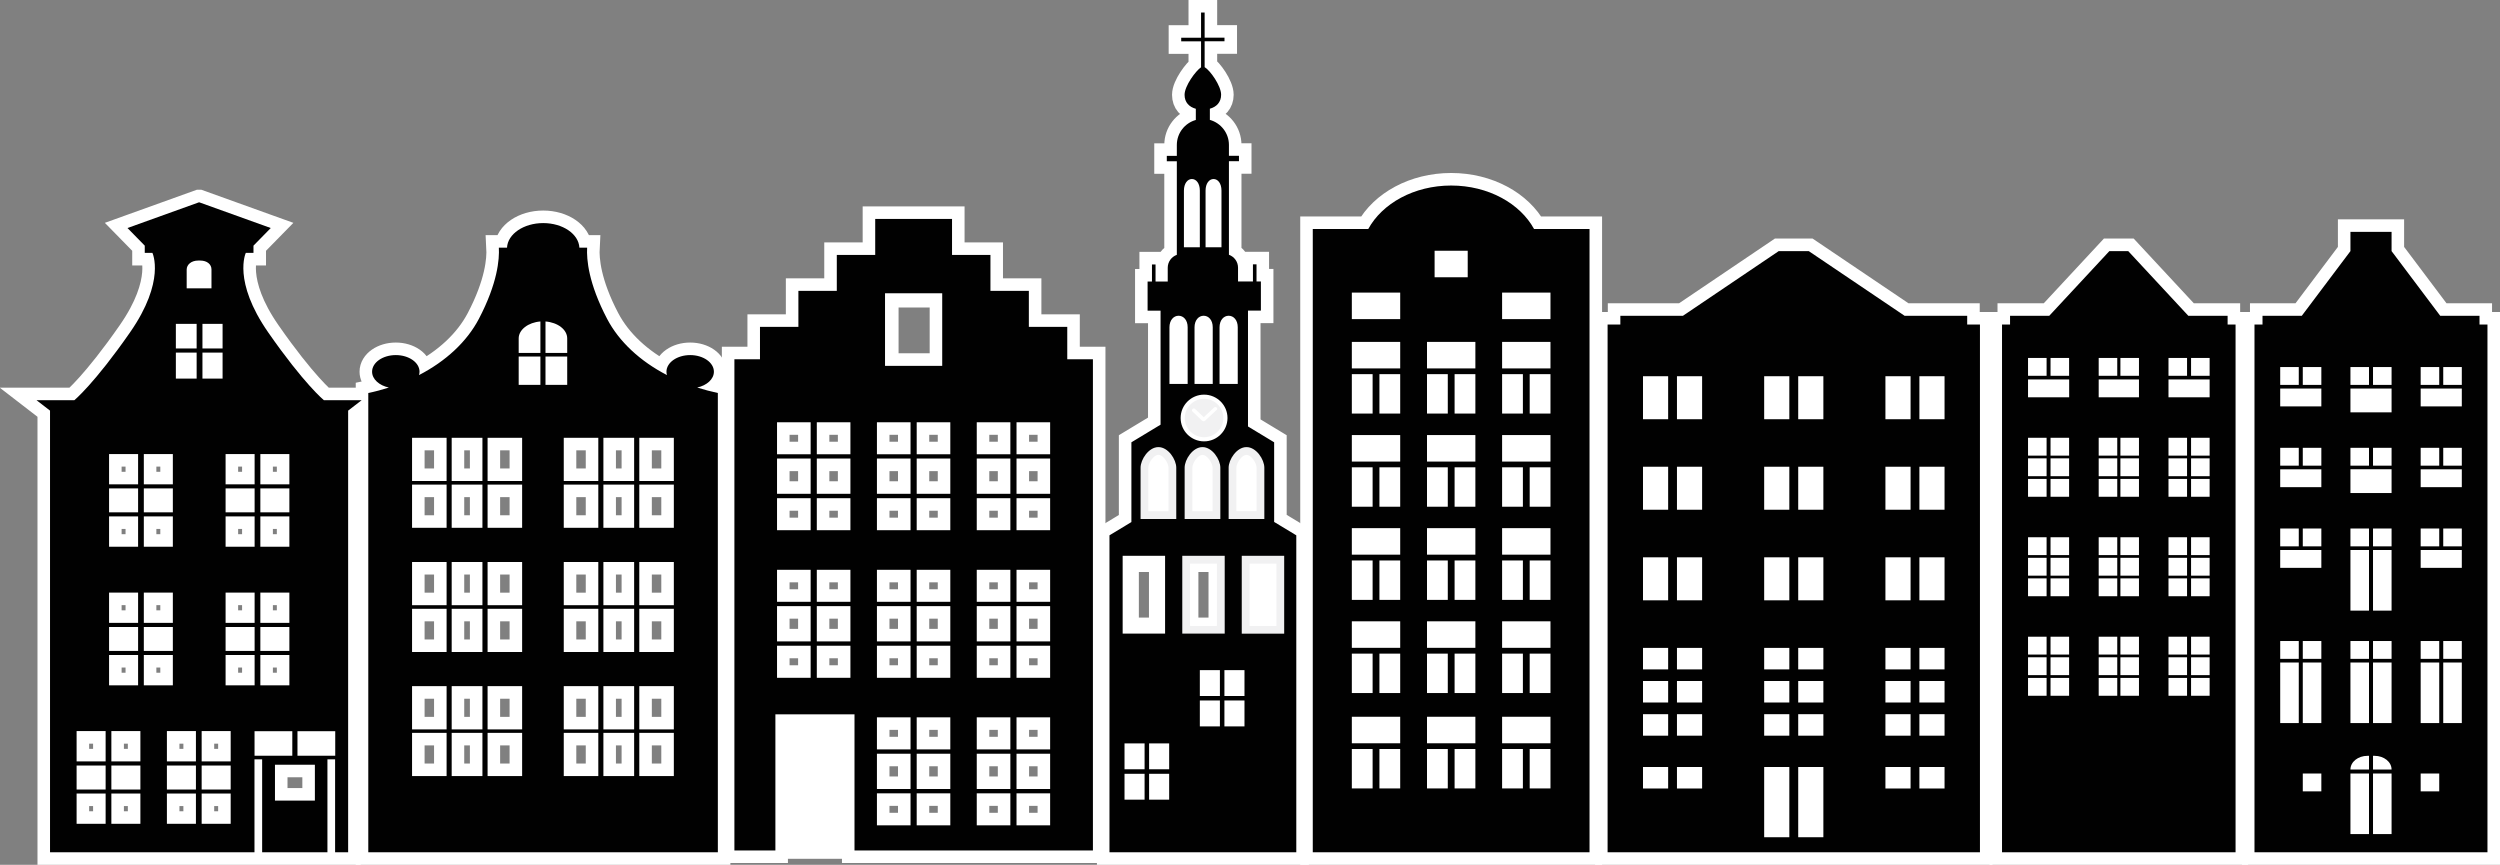 <?xml version="1.0" encoding="UTF-8"?><svg id="Laag_1" xmlns="http://www.w3.org/2000/svg" viewBox="0 0 348.86 120.68"><rect x="0" y="0" width="348.86" height="120.68" fill="#808080" stroke="none"/><path d="M41.51,102.03h5.27v3.43h-5.27v-3.43ZM43.94,111.72h-5.57v-5.01h5.57v5.01ZM35.52,102.03h5.27v3.43h-5.27v-3.43ZM32.19,106.25h-4.05v-4.23h4.05v4.23ZM32.19,110.17h-4.05v-3.34h4.05v3.34ZM32.19,114.96h-4.05v-4.23h4.05v4.23ZM28.25,49.2h2.81v3.63h-2.81v-3.63ZM31.06,48.63h-2.81v-3.44h2.81v3.44ZM26.05,40.24v-2.62c0-.69.64-1.26,1.61-1.26h.28c.97,0,1.57.54,1.57,1.23v2.65s-3.46,0-3.46,0ZM27.34,106.25h-4.05v-4.23h4.05v4.23ZM27.34,110.17h-4.05v-3.34h4.05v3.34ZM27.34,114.96h-4.05v-4.23h4.05v4.23ZM20.07,91.4h4.05v4.23h-4.05v-4.23ZM19.59,106.25h-4.05v-4.23h4.05v4.23ZM19.59,110.17h-4.05v-3.34h4.05v3.34ZM19.59,114.96h-4.05v-4.23h4.05v4.23ZM15.22,91.4h4.05v4.23h-4.05v-4.23ZM14.74,106.25h-4.05v-4.23h4.05v4.23ZM14.74,110.17h-4.05v-3.34h4.05v3.34ZM14.74,114.96h-4.05v-4.23h4.05v4.23ZM15.22,87.49h4.05v3.34h-4.05v-3.34ZM15.22,82.69h4.05v4.23h-4.05v-4.23ZM15.22,72.06h4.05v4.23h-4.05v-4.23ZM15.22,68.15h4.05v3.34h-4.05v-3.34ZM15.22,63.36h4.05v4.23h-4.05v-4.23ZM20.07,87.49h4.05v3.34h-4.05v-3.34ZM20.07,82.69h4.05v4.23h-4.05v-4.23ZM20.07,72.06h4.05v4.23h-4.05v-4.23ZM20.07,68.15h4.05v3.34h-4.05v-3.34ZM20.07,63.36h4.05v4.23h-4.05v-4.23ZM24.54,49.2h2.9v3.63h-2.9v-3.63ZM24.54,45.19h2.9v3.44h-2.9v-3.44ZM31.48,91.4h4.05v4.23h-4.05v-4.23ZM31.48,87.49h4.05v3.34h-4.05v-3.34ZM31.48,82.69h4.05v4.23h-4.05v-4.23ZM31.48,72.06h4.05v4.23h-4.05v-4.23ZM31.48,68.15h4.05v3.34h-4.05v-3.34ZM31.48,63.36h4.05v4.23h-4.05v-4.23ZM36.33,91.4h4.05v4.23h-4.05v-4.23ZM36.33,87.49h4.05v3.34h-4.05v-3.34ZM36.33,82.69h4.05v4.23h-4.05v-4.23ZM36.33,72.06h4.05v4.23h-4.05v-4.23ZM36.33,68.15h4.05v3.34h-4.05v-3.34ZM36.33,63.36h4.05v4.23h-4.05v-4.23ZM45.2,55.85s-2.77-2.27-7.77-9.46-3.13-11.1-3.13-11.1h1.07v-1.01l2.41-2.46-9.98-3.59h-.03l-9.98,3.59,2.41,2.46v1.01h1.07s1.88,3.91-3.13,11.1c-5,7.19-7.77,9.46-7.77,9.46h-5.27l1.88,1.45v61.63h28.53v-12.97h1.07v12.97h9.11v-12.97h1.07v12.97h1.82v-61.63l1.88-1.45h-5.27.01Z" fill="#fff"/><path d="M41.51,102.03h5.27v3.43h-5.27v-3.43ZM43.94,111.72h-5.57v-5.01h5.57v5.01ZM35.52,102.03h5.27v3.43h-5.27v-3.43ZM32.19,106.25h-4.05v-4.23h4.05v4.23ZM32.19,110.17h-4.05v-3.34h4.05v3.34ZM32.19,114.96h-4.05v-4.23h4.05v4.23ZM28.25,49.2h2.81v3.63h-2.81v-3.63ZM31.06,48.63h-2.81v-3.44h2.81v3.44ZM26.05,40.24v-2.62c0-.69.64-1.26,1.61-1.26h.28c.97,0,1.57.54,1.57,1.23v2.65s-3.46,0-3.46,0ZM27.34,106.25h-4.05v-4.23h4.05v4.23ZM27.34,110.17h-4.05v-3.34h4.05v3.34ZM27.34,114.96h-4.05v-4.23h4.05v4.23ZM20.07,91.4h4.05v4.23h-4.05v-4.23ZM19.59,106.25h-4.05v-4.23h4.05v4.23ZM19.59,110.17h-4.05v-3.34h4.05v3.34ZM19.59,114.96h-4.05v-4.23h4.05v4.23ZM15.22,91.4h4.05v4.23h-4.05v-4.23ZM14.74,106.25h-4.05v-4.23h4.05v4.23ZM14.74,110.17h-4.05v-3.34h4.05v3.34ZM14.74,114.96h-4.05v-4.23h4.05v4.23ZM15.22,87.49h4.05v3.34h-4.05v-3.34ZM15.22,82.69h4.05v4.23h-4.05v-4.23ZM15.22,72.06h4.05v4.23h-4.05v-4.23ZM15.22,68.15h4.05v3.34h-4.05v-3.34ZM15.22,63.36h4.05v4.23h-4.05v-4.23ZM20.07,87.49h4.05v3.34h-4.05v-3.34ZM20.07,82.69h4.05v4.23h-4.05v-4.23ZM20.07,72.06h4.05v4.23h-4.05v-4.23ZM20.07,68.15h4.05v3.34h-4.05v-3.34ZM20.07,63.36h4.05v4.23h-4.05v-4.23ZM24.54,49.2h2.9v3.63h-2.9v-3.63ZM24.54,45.19h2.9v3.44h-2.9v-3.44ZM31.48,91.4h4.05v4.23h-4.05v-4.23ZM31.48,87.49h4.05v3.34h-4.05v-3.34ZM31.48,82.69h4.05v4.23h-4.05v-4.23ZM31.48,72.06h4.05v4.23h-4.05v-4.23ZM31.48,68.15h4.05v3.34h-4.05v-3.34ZM31.48,63.36h4.05v4.23h-4.05v-4.23ZM36.33,91.4h4.05v4.23h-4.05v-4.23ZM36.33,87.49h4.05v3.34h-4.05v-3.34ZM36.33,82.69h4.05v4.23h-4.05v-4.23ZM36.33,72.06h4.05v4.23h-4.05v-4.23ZM36.33,68.15h4.05v3.34h-4.05v-3.34ZM36.33,63.36h4.05v4.23h-4.05v-4.23ZM45.2,55.85s-2.77-2.27-7.77-9.46-3.13-11.1-3.13-11.1h1.07v-1.01l2.41-2.46-9.98-3.59h-.03l-9.98,3.59,2.41,2.46v1.01h1.07s1.88,3.91-3.13,11.1c-5,7.19-7.77,9.46-7.77,9.46h-5.27l1.88,1.45v61.63h28.53v-12.97h1.07v12.97h9.11v-12.97h1.07v12.97h1.82v-61.63l1.88-1.45h-5.27.01Z" fill="none" stroke="#fff" stroke-miterlimit="10" stroke-width="3.5"/><path d="M94.03,67.12h-4.82v-6.03h4.82v6.03ZM94.03,73.65h-4.82v-6.03h4.82v6.03ZM94.03,84.45h-4.82v-6.03h4.82v6.03ZM94.03,90.98h-4.82v-6.03h4.82v6.03ZM94.03,101.78h-4.82v-6.03h4.82v6.03ZM94.03,108.3h-4.82v-6.03h4.82v6.03ZM88.49,67.12h-4.29v-6.03h4.29v6.03ZM88.49,73.65h-4.29v-6.03h4.29v6.03ZM88.49,84.45h-4.29v-6.03h4.29v6.03ZM88.49,90.98h-4.29v-6.03h4.29v6.03ZM88.49,101.78h-4.29v-6.03h4.29v6.03ZM88.49,108.3h-4.29v-6.03h4.29v6.03ZM83.49,67.12h-4.82v-6.03h4.82v6.03ZM83.49,73.65h-4.82v-6.03h4.82v6.03ZM83.49,84.45h-4.82v-6.03h4.82v6.03ZM83.49,90.98h-4.82v-6.03h4.82v6.03ZM83.49,101.78h-4.82v-6.03h4.82v6.03ZM83.49,108.3h-4.82v-6.03h4.82v6.03ZM76.12,49.75h3.03v3.96h-3.03v-3.96ZM76.12,44.86c1.7.13,3.03,1.13,3.03,2.36v2.03h-3.03v-4.39ZM75.41,49.25h-3.03v-2.03c0-1.22,1.34-2.23,3.03-2.36v4.39ZM75.41,53.71h-3.03v-3.96h3.03v3.96ZM72.86,67.12h-4.82v-6.03h4.82v6.03ZM72.86,73.65h-4.82v-6.03h4.82v6.03ZM72.86,84.45h-4.82v-6.03h4.82v6.03ZM72.86,90.98h-4.82v-6.03h4.82v6.03ZM72.86,101.78h-4.82v-6.03h4.82v6.03ZM72.86,108.3h-4.82v-6.03h4.82v6.03ZM67.32,67.12h-4.29v-6.03h4.29v6.03ZM67.32,73.65h-4.29v-6.03h4.29v6.03ZM67.32,84.45h-4.29v-6.03h4.29v6.03ZM67.32,90.98h-4.29v-6.03h4.29v6.03ZM67.32,101.78h-4.29v-6.03h4.29v6.03ZM67.32,108.3h-4.29v-6.03h4.29v6.03ZM62.32,67.12h-4.82v-6.03h4.82v6.03ZM62.32,73.65h-4.82v-6.03h4.82v6.03ZM62.32,84.45h-4.82v-6.03h4.82v6.03ZM62.32,90.98h-4.82v-6.03h4.82v6.03ZM62.32,101.78h-4.82v-6.03h4.82v6.03ZM62.32,108.3h-4.82v-6.03h4.82v6.03ZM97.28,54.08c1.35-.29,2.34-1.17,2.34-2.21,0-1.28-1.48-2.32-3.31-2.32s-3.31,1.04-3.31,2.32c0,.16.02.32.07.47-3.75-1.94-6.68-4.66-8.35-7.84-2.61-4.98-2.88-8.3-2.79-9.94h-1.08c-.1-1.91-2.32-3.43-5.05-3.43s-4.96,1.53-5.05,3.43h-1.14c.09,1.63-.18,4.96-2.79,9.94-1.67,3.18-4.6,5.9-8.35,7.84.04-.15.07-.31.07-.47,0-1.28-1.48-2.32-3.31-2.32s-3.31,1.04-3.31,2.32c0,1.04.99,1.92,2.34,2.21-.93.3-1.89.56-2.87.76v64.09h48.78V54.84c-.99-.21-1.94-.47-2.87-.76" fill="#fff"/><path d="M94.03,67.12h-4.82v-6.03h4.82v6.03ZM94.03,73.65h-4.82v-6.03h4.82v6.03ZM94.03,84.45h-4.82v-6.03h4.82v6.03ZM94.03,90.98h-4.82v-6.03h4.82v6.03ZM94.03,101.78h-4.82v-6.03h4.82v6.03ZM94.03,108.3h-4.82v-6.03h4.82v6.03ZM88.49,67.12h-4.29v-6.03h4.29v6.03ZM88.49,73.65h-4.29v-6.03h4.29v6.03ZM88.49,84.45h-4.29v-6.03h4.29v6.03ZM88.49,90.98h-4.29v-6.03h4.29v6.03ZM88.49,101.78h-4.29v-6.03h4.29v6.03ZM88.49,108.3h-4.29v-6.03h4.29v6.03ZM83.49,67.12h-4.82v-6.03h4.82v6.03ZM83.49,73.65h-4.82v-6.03h4.82v6.03ZM83.49,84.45h-4.82v-6.03h4.82v6.03ZM83.49,90.98h-4.82v-6.03h4.82v6.03ZM83.49,101.78h-4.82v-6.03h4.82v6.03ZM83.49,108.3h-4.82v-6.03h4.82v6.03ZM76.12,49.75h3.03v3.96h-3.03v-3.96ZM76.12,44.86c1.7.13,3.03,1.13,3.03,2.36v2.03h-3.03v-4.39ZM75.41,49.25h-3.03v-2.03c0-1.22,1.34-2.23,3.03-2.36v4.39ZM75.41,53.71h-3.03v-3.96h3.03v3.96ZM72.86,67.12h-4.82v-6.03h4.82v6.03ZM72.86,73.65h-4.82v-6.03h4.82v6.03ZM72.86,84.45h-4.82v-6.03h4.82v6.03ZM72.86,90.98h-4.82v-6.03h4.82v6.03ZM72.86,101.78h-4.82v-6.03h4.82v6.03ZM72.86,108.3h-4.82v-6.03h4.82v6.03ZM67.32,67.12h-4.29v-6.03h4.29v6.03ZM67.32,73.65h-4.29v-6.03h4.29v6.03ZM67.32,84.45h-4.29v-6.03h4.29v6.03ZM67.32,90.98h-4.29v-6.03h4.29v6.03ZM67.32,101.78h-4.29v-6.03h4.29v6.03ZM67.32,108.3h-4.29v-6.03h4.29v6.03ZM62.32,67.12h-4.82v-6.03h4.82v6.03ZM62.32,73.65h-4.82v-6.03h4.82v6.03ZM62.32,84.45h-4.82v-6.03h4.82v6.03ZM62.32,90.98h-4.82v-6.03h4.82v6.03ZM62.32,101.78h-4.82v-6.03h4.82v6.03ZM62.32,108.3h-4.82v-6.03h4.82v6.03ZM97.28,54.08c1.35-.29,2.34-1.17,2.34-2.21,0-1.28-1.48-2.32-3.31-2.32s-3.31,1.04-3.31,2.32c0,.16.02.32.07.47-3.75-1.94-6.68-4.66-8.35-7.84-2.61-4.98-2.88-8.3-2.79-9.94h-1.08c-.1-1.91-2.32-3.43-5.05-3.43s-4.96,1.53-5.05,3.43h-1.14c.09,1.63-.18,4.96-2.79,9.94-1.67,3.18-4.6,5.9-8.35,7.84.04-.15.07-.31.07-.47,0-1.28-1.48-2.32-3.31-2.32s-3.31,1.04-3.31,2.32c0,1.04.99,1.92,2.34,2.21-.93.3-1.89.56-2.87.76v64.09h48.78V54.84c-.99-.21-1.94-.47-2.87-.76h-.02Z" fill="none" stroke="#fff" stroke-miterlimit="10" stroke-width="3.5"/><rect x="108.84" y="100.31" width="9.75" height="17.78" fill="#fff"/><rect x="108.84" y="100.31" width="9.75" height="17.78" fill="none" stroke="#fff" stroke-miterlimit="10" stroke-width="3.5"/><path d="M146.54,63.39h-4.69v-4.47h4.69v4.47ZM146.54,68.91h-4.69v-4.92h4.69v4.92ZM146.54,73.99h-4.69v-4.47h4.69v4.47ZM146.54,83.98h-4.69v-4.47h4.69v4.47ZM146.54,89.5h-4.69v-4.92h4.69v4.92ZM146.54,94.58h-4.69v-4.47h4.69v4.47ZM146.54,104.57h-4.69v-4.47h4.69v4.47ZM146.54,110.1h-4.69v-4.92h4.69v4.92ZM146.54,115.17h-4.69v-4.47h4.69v4.47ZM140.99,63.39h-4.69v-4.47h4.69v4.47ZM140.99,68.91h-4.69v-4.92h4.69v4.92ZM140.99,73.99h-4.69v-4.47h4.69v4.47ZM140.99,83.98h-4.69v-4.47h4.69v4.47ZM140.99,89.5h-4.69v-4.92h4.69v4.92ZM140.99,94.58h-4.69v-4.47h4.69v4.47ZM140.99,104.57h-4.69v-4.47h4.69v4.47ZM140.99,110.1h-4.69v-4.92h4.69v4.92ZM140.99,115.17h-4.69v-4.47h4.69v4.47ZM132.61,63.39h-4.69v-4.47h4.69v4.47ZM132.61,68.91h-4.69v-4.92h4.69v4.92ZM132.61,73.99h-4.69v-4.47h4.69v4.47ZM132.61,83.98h-4.69v-4.47h4.69v4.47ZM132.61,89.5h-4.69v-4.92h4.69v4.92ZM132.61,94.58h-4.69v-4.47h4.69v4.47ZM132.61,104.57h-4.69v-4.47h4.69v4.47ZM132.61,110.1h-4.69v-4.92h4.69v4.92ZM132.61,115.17h-4.69v-4.47h4.69v4.47ZM127.06,63.39h-4.69v-4.47h4.69v4.47ZM127.06,68.91h-4.69v-4.92h4.69v4.92ZM127.06,73.99h-4.69v-4.47h4.69v4.47ZM127.06,83.98h-4.69v-4.47h4.69v4.47ZM127.06,89.5h-4.69v-4.92h4.69v4.92ZM127.06,94.58h-4.69v-4.47h4.69v4.47ZM127.06,104.57h-4.69v-4.47h4.69v4.47ZM127.06,110.1h-4.69v-4.92h4.69v4.92ZM127.06,115.17h-4.69v-4.47h4.69v4.47ZM123.5,40.92h7.98v10.13h-7.98s0-10.13,0-10.13ZM118.67,63.39h-4.69v-4.47h4.69v4.47ZM118.67,68.91h-4.69v-4.92h4.69v4.92ZM118.67,73.99h-4.69v-4.47h4.69v4.47ZM118.67,83.98h-4.69v-4.47h4.69v4.47ZM118.67,89.5h-4.69v-4.92h4.69v4.92ZM118.67,94.58h-4.69v-4.47h4.69v4.47ZM113.12,63.39h-4.69v-4.47h4.69v4.47ZM113.12,68.91h-4.69v-4.92h4.69v4.92ZM113.12,73.99h-4.69v-4.47h4.69v4.47ZM113.12,83.98h-4.69v-4.47h4.69v4.47ZM113.12,89.5h-4.69v-4.92h4.69v4.92ZM113.12,94.58h-4.69v-4.47h4.69v4.47ZM148.93,50.13v-4.52h-5.36v-5.02h-5.36v-5.02h-5.36v-5.02h-10.72v5.02h-5.36v5.02h-5.36v5.02h-5.36v4.52h-3.57v68.55h5.72v-19h11.04v19h33.27V50.13h-3.58Z" fill="#fff"/><path d="M146.54,63.39h-4.69v-4.47h4.69v4.47ZM146.54,68.91h-4.69v-4.92h4.69v4.92ZM146.54,73.99h-4.69v-4.47h4.69v4.47ZM146.54,83.98h-4.69v-4.47h4.69v4.47ZM146.54,89.5h-4.69v-4.92h4.69v4.92ZM146.54,94.58h-4.69v-4.47h4.69v4.47ZM146.54,104.57h-4.69v-4.47h4.69v4.47ZM146.54,110.1h-4.69v-4.92h4.69v4.92ZM146.54,115.17h-4.69v-4.47h4.69v4.47ZM140.99,63.39h-4.69v-4.47h4.69v4.47ZM140.99,68.91h-4.69v-4.92h4.69v4.92ZM140.99,73.99h-4.69v-4.47h4.69v4.47ZM140.99,83.98h-4.69v-4.47h4.69v4.47ZM140.99,89.5h-4.69v-4.92h4.69v4.92ZM140.99,94.58h-4.69v-4.47h4.69v4.47ZM140.99,104.57h-4.69v-4.47h4.69v4.47ZM140.99,110.1h-4.69v-4.92h4.69v4.92ZM140.99,115.17h-4.69v-4.47h4.69v4.47ZM132.61,63.39h-4.69v-4.47h4.69v4.47ZM132.61,68.91h-4.69v-4.92h4.69v4.92ZM132.61,73.99h-4.69v-4.47h4.69v4.47ZM132.61,83.98h-4.69v-4.47h4.69v4.47ZM132.61,89.5h-4.69v-4.92h4.69v4.92ZM132.61,94.58h-4.69v-4.47h4.69v4.47ZM132.61,104.57h-4.69v-4.47h4.69v4.47ZM132.61,110.1h-4.69v-4.92h4.69v4.92ZM132.61,115.17h-4.69v-4.47h4.69v4.47ZM127.06,63.39h-4.69v-4.47h4.69v4.47ZM127.06,68.91h-4.69v-4.92h4.69v4.92ZM127.06,73.99h-4.69v-4.47h4.69v4.47ZM127.06,83.98h-4.69v-4.47h4.69v4.47ZM127.06,89.5h-4.69v-4.92h4.69v4.92ZM127.06,94.58h-4.69v-4.47h4.69v4.47ZM127.06,104.57h-4.69v-4.47h4.69v4.47ZM127.06,110.1h-4.69v-4.92h4.69v4.92ZM127.06,115.17h-4.69v-4.47h4.69v4.47ZM123.5,40.92h7.98v10.13h-7.98s0-10.13,0-10.13ZM118.67,63.39h-4.69v-4.47h4.69v4.47ZM118.67,68.91h-4.69v-4.92h4.69v4.92ZM118.67,73.99h-4.69v-4.47h4.69v4.47ZM118.67,83.98h-4.69v-4.47h4.69v4.47ZM118.67,89.5h-4.69v-4.92h4.69v4.92ZM118.67,94.58h-4.69v-4.47h4.69v4.47ZM113.12,63.39h-4.69v-4.47h4.69v4.47ZM113.12,68.91h-4.69v-4.92h4.69v4.92ZM113.12,73.99h-4.69v-4.47h4.69v4.47ZM113.12,83.98h-4.69v-4.47h4.69v4.47ZM113.12,89.5h-4.69v-4.92h4.69v4.92ZM113.12,94.58h-4.69v-4.47h4.69v4.47ZM148.93,50.13v-4.52h-5.36v-5.02h-5.36v-5.02h-5.36v-5.02h-10.72v5.02h-5.36v5.02h-5.36v5.02h-5.36v4.52h-3.57v68.55h5.72v-19h11.04v19h33.27V50.13h-3.58Z" fill="none" stroke="#fff" stroke-miterlimit="10" stroke-width="3.5"/><path d="M169.74,57.23l-1.59,1.49s-.11.07-.17.07c-.04,0-.09-.02-.13-.04-.05,0-.09-.03-.12-.06l-1.32-1.26c-.1-.1-.11-.26,0-.36.1-.1.25-.1.36,0l1.21,1.15,1.44-1.35c.1-.09.26-.09.36,0s.09.26,0,.36M168.02,55.65c-1.48,0-2.69,1.2-2.69,2.68s1.21,2.68,2.69,2.68,2.69-1.2,2.69-2.68-1.21-2.68-2.69-2.68" fill="#fff"/><path d="M169.74,57.23l-1.59,1.49s-.11.07-.17.07c-.04,0-.09-.02-.13-.04-.05,0-.09-.03-.12-.06l-1.32-1.26c-.1-.1-.11-.26,0-.36.1-.1.25-.1.36,0l1.21,1.15,1.44-1.35c.1-.09.26-.09.36,0s.09.26,0,.36h-.03ZM168.02,55.65c-1.48,0-2.69,1.2-2.69,2.68s1.21,2.68,2.69,2.68,2.69-1.2,2.69-2.68-1.21-2.68-2.69-2.68Z" fill="none" stroke="#fff" stroke-miterlimit="10" stroke-width="3.5"/><path d="M161.65,62.89c-1.06,0-1.99,1.47-1.99,2.36v6.66h3.98v-6.66c0-.89-.93-2.36-1.99-2.36" fill="#fff"/><path d="M161.65,62.89c-1.06,0-1.99,1.47-1.99,2.36v6.66h3.98v-6.66c0-.89-.93-2.36-1.99-2.36h0Z" fill="none" stroke="#fff" stroke-miterlimit="10" stroke-width="3.5"/><path d="M165.81,65.26v6.65h3.98v-6.65c0-.89-.93-2.36-1.99-2.36s-1.99,1.47-1.99,2.36" fill="#fff"/><path d="M165.81,65.26v6.65h3.98v-6.65c0-.89-.93-2.36-1.99-2.36s-1.99,1.47-1.99,2.36h0Z" fill="none" stroke="#fff" stroke-miterlimit="10" stroke-width="3.5"/><rect x="165.48" y="78.07" width="4.91" height="9.86" fill="none" stroke="#fff" stroke-miterlimit="10" stroke-width="3.5"/><path d="M171.95,71.91h3.98v-6.65c0-.89-.93-2.36-1.99-2.36s-1.99,1.47-1.99,2.36v6.65h0Z" fill="#fff"/><path d="M171.95,71.91h3.98v-6.65c0-.89-.93-2.36-1.99-2.36s-1.99,1.47-1.99,2.36v6.65h0Z" fill="none" stroke="#fff" stroke-miterlimit="10" stroke-width="3.5"/><rect x="173.79" y="78.07" width="4.91" height="9.86" fill="#fff"/><rect x="173.79" y="78.07" width="4.91" height="9.86" fill="none" stroke="#fff" stroke-miterlimit="10" stroke-width="3.5"/><path d="M179.2,88.42h-5.92v-10.86h5.92v10.86ZM173.66,97.12h-2.8v-3.61h2.8v3.61ZM173.66,101.36h-2.8v-3.61h2.8v3.61ZM170.23,97.12h-2.8v-3.61h2.8v3.61ZM170.23,101.36h-2.8v-3.61h2.8v3.61ZM164.98,77.56h5.92v10.86h-5.92v-10.86ZM170.29,65.26v7.16h-4.98v-7.16c0-1.13,1.12-2.87,2.49-2.87s2.49,1.73,2.49,2.87M168.02,55.07c1.8,0,3.27,1.46,3.27,3.26s-1.47,3.26-3.27,3.26-3.27-1.46-3.27-3.26,1.47-3.26,3.27-3.26M164.14,72.42h-4.98v-7.16c0-1.13,1.12-2.87,2.49-2.87s2.49,1.73,2.49,2.87v7.16h0ZM163.15,107.35h-2.8v-3.61h2.8v3.61ZM163.15,111.59h-2.8v-3.61h2.8v3.61ZM159.72,107.35h-2.8v-3.61h2.8v3.61ZM159.72,111.59h-2.8v-3.61h2.8v3.61ZM156.66,77.56h5.92v10.86h-5.92v-10.86ZM163.19,45.67c0-.98.57-1.61,1.27-1.61s1.27.61,1.27,1.61v7.91h-2.54v-7.91h0ZM165.21,26.59c0-.98.5-1.61,1.11-1.61s1.11.61,1.11,1.61v7.91h-2.22v-7.91ZM167.96,44.06c.7,0,1.27.61,1.27,1.61v7.91h-2.54v-7.91c0-.98.57-1.61,1.27-1.61M168.23,26.59c0-.98.5-1.61,1.11-1.61s1.11.61,1.11,1.61v7.91h-2.22v-7.91ZM171.45,44.06c.7,0,1.27.61,1.27,1.61v7.91h-2.54v-7.91c0-.98.57-1.61,1.27-1.61M173.94,62.39c1.37,0,2.49,1.73,2.49,2.87v7.16h-4.98v-7.16c0-1.13,1.12-2.87,2.49-2.87M177.8,72.85v-11.13l-3.65-2.21v-16.17h1.8v-4.06h-.61v-2.39h-.5v2.39h-2.08v-1.93c0-.83-.53-1.53-1.27-1.8v-13.06h1.4v-.75h-1.4v-1.52c0-1.66-1.13-3.06-2.66-3.49v-1.56c.92-.25,1.57-.9,1.57-1.95,0-1.25-1.53-3.4-2.3-3.85v-3.61h2.77v-.5h-2.77V1.75h-.5v3.52h-2.77v.5h2.77v3.62c-.74.49-2.3,2.6-2.3,3.84,0,1.06.65,1.7,1.57,1.95v1.56c-1.53.43-2.65,1.83-2.65,3.49v1.52h-1.4v.75h1.4v13.06c-.74.27-1.27.97-1.27,1.8v1.93h-1.7v-2.39h-.5v2.39h-.61v4.06h1.81v15.91l-4.07,2.46v11.13l-3.06,1.85v44.23h26.07v-44.23l-3.06-1.85h-.03Z" fill="#fff"/><path d="M179.2,88.42h-5.92v-10.86h5.92v10.86ZM173.66,97.12h-2.8v-3.61h2.8v3.61ZM173.66,101.36h-2.8v-3.61h2.8v3.61ZM170.23,97.12h-2.8v-3.61h2.8v3.61ZM170.23,101.36h-2.8v-3.61h2.8v3.61ZM164.98,77.56h5.92v10.86h-5.92v-10.86ZM170.29,65.26v7.16h-4.98v-7.16c0-1.13,1.12-2.87,2.49-2.87s2.49,1.73,2.49,2.87h0ZM168.02,55.07c1.8,0,3.27,1.46,3.27,3.26s-1.47,3.26-3.27,3.26-3.27-1.46-3.27-3.26,1.47-3.26,3.27-3.26ZM164.14,72.42h-4.98v-7.16c0-1.13,1.12-2.87,2.49-2.87s2.49,1.73,2.49,2.87v7.16h0ZM163.15,107.35h-2.8v-3.61h2.8v3.61ZM163.15,111.59h-2.8v-3.61h2.8v3.61ZM159.72,107.35h-2.8v-3.61h2.8v3.61ZM159.72,111.59h-2.8v-3.61h2.8v3.61ZM156.66,77.56h5.92v10.86h-5.92v-10.86ZM163.19,45.67c0-.98.57-1.61,1.27-1.61s1.27.61,1.27,1.61v7.91h-2.54v-7.91h0ZM165.21,26.59c0-.98.5-1.61,1.11-1.61s1.11.61,1.11,1.61v7.91h-2.22v-7.91ZM167.96,44.06c.7,0,1.27.61,1.27,1.61v7.91h-2.54v-7.91c0-.98.57-1.61,1.27-1.61h0ZM168.23,26.59c0-.98.5-1.61,1.11-1.61s1.11.61,1.11,1.61v7.91h-2.22v-7.91ZM171.45,44.06c.7,0,1.27.61,1.27,1.61v7.91h-2.54v-7.91c0-.98.57-1.61,1.27-1.61h0ZM173.94,62.39c1.37,0,2.49,1.73,2.49,2.87v7.16h-4.98v-7.16c0-1.13,1.12-2.87,2.49-2.87h0ZM177.8,72.85v-11.13l-3.65-2.21v-16.17h1.8v-4.06h-.61v-2.39h-.5v2.39h-2.08v-1.93c0-.83-.53-1.53-1.27-1.8v-13.06h1.4v-.75h-1.4v-1.52c0-1.66-1.13-3.06-2.66-3.49v-1.56c.92-.25,1.57-.9,1.57-1.95,0-1.25-1.53-3.4-2.3-3.85v-3.61h2.77v-.5h-2.77V1.75h-.5v3.52h-2.77v.5h2.77v3.62c-.74.49-2.3,2.6-2.3,3.84,0,1.06.65,1.7,1.57,1.95v1.56c-1.53.43-2.65,1.83-2.65,3.49v1.52h-1.4v.75h1.4v13.06c-.74.27-1.27.97-1.27,1.8v1.93h-1.7v-2.39h-.5v2.39h-.61v4.06h1.81v15.91l-4.07,2.46v11.13l-3.06,1.85v44.23h26.07v-44.23l-3.06-1.85h-.03Z" fill="none" stroke="#fff" stroke-miterlimit="10" stroke-width="3.5"/><rect x="157.17" y="78.07" width="4.91" height="9.86" fill="none" stroke="#fff" stroke-miterlimit="10" stroke-width="3.5"/><polygon points="311.96 118.93 311.96 45.29 310.85 45.29 310.85 44.07 305.37 44.07 296.98 35.04 294.35 35.04 285.96 44.07 280.49 44.07 280.49 45.29 279.37 45.29 279.37 118.93 311.96 118.93" fill="#fff"/><polygon points="311.96 118.93 311.96 45.29 310.85 45.29 310.85 44.07 305.37 44.07 296.98 35.04 294.35 35.04 285.96 44.07 280.49 44.07 280.49 45.29 279.37 45.29 279.37 118.93 311.96 118.93" fill="none" stroke="#fff" stroke-miterlimit="10" stroke-width="3.5"/><rect x="302.6" y="49.95" width="2.59" height="2.49" fill="#fff"/><rect x="302.6" y="49.95" width="2.59" height="2.49" fill="none" stroke="#fff" stroke-miterlimit="10" stroke-width="3.5"/><rect x="305.75" y="49.95" width="2.59" height="2.49" fill="#fff"/><rect x="305.75" y="49.95" width="2.59" height="2.49" fill="none" stroke="#fff" stroke-miterlimit="10" stroke-width="3.5"/><rect x="302.6" y="52.95" width="5.74" height="2.49" fill="#fff"/><rect x="302.6" y="52.95" width="5.74" height="2.49" fill="none" stroke="#fff" stroke-miterlimit="10" stroke-width="3.5"/><rect x="286.14" y="49.95" width="2.59" height="2.49" fill="#fff"/><rect x="286.14" y="49.95" width="2.59" height="2.49" fill="none" stroke="#fff" stroke-miterlimit="10" stroke-width="3.5"/><rect x="283" y="49.95" width="2.59" height="2.49" fill="#fff"/><rect x="283" y="49.95" width="2.59" height="2.49" fill="none" stroke="#fff" stroke-miterlimit="10" stroke-width="3.5"/><rect x="283" y="52.95" width="5.74" height="2.49" fill="#fff"/><rect x="283" y="52.95" width="5.74" height="2.49" fill="none" stroke="#fff" stroke-miterlimit="10" stroke-width="3.5"/><rect x="295.89" y="49.95" width="2.59" height="2.49" fill="#fff"/><rect x="295.89" y="49.95" width="2.59" height="2.49" fill="none" stroke="#fff" stroke-miterlimit="10" stroke-width="3.5"/><rect x="292.86" y="49.95" width="2.59" height="2.49" fill="#fff"/><rect x="292.86" y="49.95" width="2.59" height="2.49" fill="none" stroke="#fff" stroke-miterlimit="10" stroke-width="3.5"/><rect x="292.86" y="52.95" width="5.62" height="2.49" fill="#fff"/><rect x="292.86" y="52.95" width="5.62" height="2.49" fill="none" stroke="#fff" stroke-miterlimit="10" stroke-width="3.5"/><rect x="302.6" y="61.09" width="2.59" height="2.49" fill="#fff"/><rect x="302.6" y="61.09" width="2.59" height="2.49" fill="none" stroke="#fff" stroke-miterlimit="10" stroke-width="3.5"/><rect x="305.75" y="61.09" width="2.59" height="2.49" fill="#fff"/><rect x="305.75" y="61.09" width="2.59" height="2.49" fill="none" stroke="#fff" stroke-miterlimit="10" stroke-width="3.5"/><rect x="286.14" y="61.09" width="2.59" height="2.49" fill="#fff"/><rect x="286.14" y="61.09" width="2.59" height="2.49" fill="none" stroke="#fff" stroke-miterlimit="10" stroke-width="3.5"/><rect x="283" y="61.09" width="2.59" height="2.49" fill="#fff"/><rect x="283" y="61.09" width="2.59" height="2.49" fill="none" stroke="#fff" stroke-miterlimit="10" stroke-width="3.5"/><rect x="302.6" y="63.96" width="2.59" height="2.49" fill="#fff"/><rect x="302.6" y="63.96" width="2.59" height="2.49" fill="none" stroke="#fff" stroke-miterlimit="10" stroke-width="3.5"/><rect x="305.75" y="63.96" width="2.59" height="2.49" fill="#fff"/><rect x="305.75" y="63.96" width="2.59" height="2.49" fill="none" stroke="#fff" stroke-miterlimit="10" stroke-width="3.5"/><rect x="286.14" y="63.96" width="2.59" height="2.49" fill="#fff"/><rect x="286.14" y="63.96" width="2.59" height="2.49" fill="none" stroke="#fff" stroke-miterlimit="10" stroke-width="3.5"/><rect x="283" y="63.96" width="2.59" height="2.49" fill="#fff"/><rect x="283" y="63.96" width="2.59" height="2.49" fill="none" stroke="#fff" stroke-miterlimit="10" stroke-width="3.5"/><rect x="302.6" y="66.83" width="2.59" height="2.49" fill="#fff"/><rect x="302.6" y="66.83" width="2.59" height="2.49" fill="none" stroke="#fff" stroke-miterlimit="10" stroke-width="3.5"/><rect x="295.89" y="61.09" width="2.59" height="2.49" fill="#fff"/><rect x="295.89" y="61.09" width="2.59" height="2.49" fill="none" stroke="#fff" stroke-miterlimit="10" stroke-width="3.5"/><rect x="295.89" y="63.96" width="2.59" height="2.49" fill="#fff"/><rect x="295.89" y="63.96" width="2.59" height="2.49" fill="none" stroke="#fff" stroke-miterlimit="10" stroke-width="3.5"/><rect x="295.89" y="66.83" width="2.59" height="2.49" fill="#fff"/><rect x="295.89" y="66.83" width="2.59" height="2.49" fill="none" stroke="#fff" stroke-miterlimit="10" stroke-width="3.5"/><rect x="305.75" y="66.83" width="2.59" height="2.49" fill="#fff"/><rect x="305.75" y="66.83" width="2.59" height="2.49" fill="none" stroke="#fff" stroke-miterlimit="10" stroke-width="3.5"/><rect x="286.14" y="66.83" width="2.59" height="2.49" fill="#fff"/><rect x="286.14" y="66.83" width="2.59" height="2.49" fill="none" stroke="#fff" stroke-miterlimit="10" stroke-width="3.5"/><rect x="292.86" y="61.09" width="2.59" height="2.49" fill="#fff"/><rect x="292.86" y="61.09" width="2.59" height="2.49" fill="none" stroke="#fff" stroke-miterlimit="10" stroke-width="3.5"/><rect x="292.86" y="63.96" width="2.59" height="2.49" fill="#fff"/><rect x="292.86" y="63.96" width="2.59" height="2.49" fill="none" stroke="#fff" stroke-miterlimit="10" stroke-width="3.5"/><rect x="292.86" y="66.83" width="2.59" height="2.49" fill="#fff"/><rect x="292.86" y="66.83" width="2.59" height="2.49" fill="none" stroke="#fff" stroke-miterlimit="10" stroke-width="3.5"/><rect x="283" y="66.83" width="2.59" height="2.49" fill="#fff"/><rect x="283" y="66.83" width="2.59" height="2.49" fill="none" stroke="#fff" stroke-miterlimit="10" stroke-width="3.5"/><rect x="302.6" y="74.97" width="2.59" height="2.49" fill="#fff"/><rect x="302.6" y="74.97" width="2.59" height="2.49" fill="none" stroke="#fff" stroke-miterlimit="10" stroke-width="3.5"/><rect x="305.75" y="74.97" width="2.59" height="2.49" fill="#fff"/><rect x="305.75" y="74.97" width="2.59" height="2.49" fill="none" stroke="#fff" stroke-miterlimit="10" stroke-width="3.5"/><rect x="286.14" y="74.97" width="2.59" height="2.49" fill="#fff"/><rect x="286.14" y="74.97" width="2.59" height="2.49" fill="none" stroke="#fff" stroke-miterlimit="10" stroke-width="3.5"/><rect x="283" y="74.97" width="2.59" height="2.49" fill="#fff"/><rect x="283" y="74.97" width="2.59" height="2.49" fill="none" stroke="#fff" stroke-miterlimit="10" stroke-width="3.5"/><rect x="302.6" y="77.84" width="2.59" height="2.49" fill="#fff"/><rect x="302.6" y="77.84" width="2.59" height="2.49" fill="none" stroke="#fff" stroke-miterlimit="10" stroke-width="3.5"/><rect x="305.75" y="77.84" width="2.59" height="2.49" fill="#fff"/><rect x="305.75" y="77.84" width="2.59" height="2.49" fill="none" stroke="#fff" stroke-miterlimit="10" stroke-width="3.5"/><rect x="286.14" y="77.84" width="2.59" height="2.49" fill="#fff"/><rect x="286.14" y="77.84" width="2.59" height="2.49" fill="none" stroke="#fff" stroke-miterlimit="10" stroke-width="3.5"/><rect x="283" y="77.84" width="2.59" height="2.49" fill="#fff"/><rect x="283" y="77.84" width="2.59" height="2.49" fill="none" stroke="#fff" stroke-miterlimit="10" stroke-width="3.5"/><rect x="302.6" y="80.71" width="2.59" height="2.49" fill="#fff"/><rect x="302.6" y="80.71" width="2.59" height="2.49" fill="none" stroke="#fff" stroke-miterlimit="10" stroke-width="3.5"/><rect x="295.89" y="74.97" width="2.59" height="2.49" fill="#fff"/><rect x="295.89" y="74.97" width="2.59" height="2.49" fill="none" stroke="#fff" stroke-miterlimit="10" stroke-width="3.5"/><rect x="295.89" y="77.84" width="2.59" height="2.49" fill="#fff"/><rect x="295.89" y="77.84" width="2.59" height="2.49" fill="none" stroke="#fff" stroke-miterlimit="10" stroke-width="3.5"/><rect x="295.89" y="80.71" width="2.59" height="2.49" fill="#fff"/><rect x="295.89" y="80.71" width="2.59" height="2.49" fill="none" stroke="#fff" stroke-miterlimit="10" stroke-width="3.5"/><rect x="305.75" y="80.71" width="2.59" height="2.49" fill="#fff"/><rect x="305.75" y="80.71" width="2.59" height="2.49" fill="none" stroke="#fff" stroke-miterlimit="10" stroke-width="3.5"/><rect x="286.14" y="80.71" width="2.59" height="2.49" fill="#fff"/><rect x="286.14" y="80.71" width="2.59" height="2.49" fill="none" stroke="#fff" stroke-miterlimit="10" stroke-width="3.5"/><rect x="292.86" y="74.97" width="2.59" height="2.49" fill="#fff"/><rect x="292.86" y="74.97" width="2.59" height="2.49" fill="none" stroke="#fff" stroke-miterlimit="10" stroke-width="3.5"/><rect x="292.86" y="77.84" width="2.59" height="2.49" fill="#fff"/><rect x="292.86" y="77.84" width="2.59" height="2.49" fill="none" stroke="#fff" stroke-miterlimit="10" stroke-width="3.5"/><rect x="292.86" y="80.71" width="2.59" height="2.49" fill="#fff"/><rect x="292.86" y="80.71" width="2.59" height="2.49" fill="none" stroke="#fff" stroke-miterlimit="10" stroke-width="3.5"/><rect x="283" y="80.71" width="2.59" height="2.49" fill="#fff"/><rect x="283" y="80.71" width="2.59" height="2.49" fill="none" stroke="#fff" stroke-miterlimit="10" stroke-width="3.5"/><rect x="302.6" y="88.85" width="2.59" height="2.49" fill="#fff"/><rect x="302.6" y="88.85" width="2.59" height="2.49" fill="none" stroke="#fff" stroke-miterlimit="10" stroke-width="3.5"/><rect x="305.75" y="88.85" width="2.59" height="2.49" fill="#fff"/><rect x="305.75" y="88.85" width="2.59" height="2.49" fill="none" stroke="#fff" stroke-miterlimit="10" stroke-width="3.5"/><rect x="286.14" y="88.85" width="2.59" height="2.49" fill="#fff"/><rect x="286.14" y="88.85" width="2.59" height="2.49" fill="none" stroke="#fff" stroke-miterlimit="10" stroke-width="3.5"/><rect x="283" y="88.85" width="2.59" height="2.49" fill="#fff"/><rect x="283" y="88.85" width="2.59" height="2.49" fill="none" stroke="#fff" stroke-miterlimit="10" stroke-width="3.5"/><rect x="302.6" y="91.72" width="2.59" height="2.49" fill="#fff"/><rect x="302.6" y="91.72" width="2.59" height="2.49" fill="none" stroke="#fff" stroke-miterlimit="10" stroke-width="3.5"/><rect x="305.75" y="91.72" width="2.59" height="2.49" fill="#fff"/><rect x="305.75" y="91.72" width="2.59" height="2.49" fill="none" stroke="#fff" stroke-miterlimit="10" stroke-width="3.5"/><rect x="286.14" y="91.72" width="2.59" height="2.49" fill="#fff"/><rect x="286.14" y="91.72" width="2.59" height="2.49" fill="none" stroke="#fff" stroke-miterlimit="10" stroke-width="3.5"/><rect x="283" y="91.72" width="2.59" height="2.49" fill="#fff"/><rect x="283" y="91.72" width="2.59" height="2.49" fill="none" stroke="#fff" stroke-miterlimit="10" stroke-width="3.5"/><rect x="302.6" y="94.6" width="2.59" height="2.49" fill="#fff"/><rect x="302.6" y="94.6" width="2.59" height="2.49" fill="none" stroke="#fff" stroke-miterlimit="10" stroke-width="3.5"/><rect x="295.89" y="88.85" width="2.59" height="2.49" fill="#fff"/><rect x="295.89" y="88.85" width="2.59" height="2.49" fill="none" stroke="#fff" stroke-miterlimit="10" stroke-width="3.5"/><rect x="295.89" y="91.72" width="2.59" height="2.49" fill="#fff"/><rect x="295.89" y="91.72" width="2.59" height="2.49" fill="none" stroke="#fff" stroke-miterlimit="10" stroke-width="3.5"/><rect x="295.89" y="94.6" width="2.59" height="2.49" fill="#fff"/><rect x="295.89" y="94.6" width="2.59" height="2.49" fill="none" stroke="#fff" stroke-miterlimit="10" stroke-width="3.5"/><rect x="305.75" y="94.6" width="2.59" height="2.49" fill="#fff"/><rect x="305.75" y="94.6" width="2.59" height="2.49" fill="none" stroke="#fff" stroke-miterlimit="10" stroke-width="3.5"/><rect x="286.14" y="94.6" width="2.59" height="2.49" fill="#fff"/><rect x="286.14" y="94.6" width="2.59" height="2.49" fill="none" stroke="#fff" stroke-miterlimit="10" stroke-width="3.5"/><rect x="292.86" y="88.85" width="2.59" height="2.49" fill="#fff"/><rect x="292.86" y="88.85" width="2.59" height="2.49" fill="none" stroke="#fff" stroke-miterlimit="10" stroke-width="3.5"/><rect x="292.86" y="91.72" width="2.59" height="2.49" fill="#fff"/><rect x="292.86" y="91.72" width="2.59" height="2.49" fill="none" stroke="#fff" stroke-miterlimit="10" stroke-width="3.5"/><rect x="292.86" y="94.6" width="2.59" height="2.49" fill="#fff"/><rect x="292.86" y="94.6" width="2.59" height="2.49" fill="none" stroke="#fff" stroke-miterlimit="10" stroke-width="3.5"/><rect x="283" y="94.6" width="2.59" height="2.49" fill="#fff"/><rect x="283" y="94.6" width="2.59" height="2.49" fill="none" stroke="#fff" stroke-miterlimit="10" stroke-width="3.5"/><polygon points="276.29 118.93 276.29 45.29 274.51 45.29 274.51 44.07 265.78 44.07 252.4 35.04 248.21 35.04 234.84 44.07 226.11 44.07 226.11 45.29 224.33 45.29 224.33 118.93 276.29 118.93" fill="#fff"/><polygon points="276.29 118.93 276.29 45.29 274.51 45.29 274.51 44.07 265.78 44.07 252.4 35.04 248.21 35.04 234.84 44.07 226.11 44.07 226.11 45.29 224.33 45.29 224.33 118.93 276.29 118.93" fill="none" stroke="#fff" stroke-miterlimit="10" stroke-width="3.5"/><rect x="267.84" y="52.5" width="3.51" height="6" fill="#fff"/><rect x="267.84" y="52.5" width="3.51" height="6" fill="none" stroke="#fff" stroke-miterlimit="10" stroke-width="3.5"/><rect x="263.1" y="52.5" width="3.51" height="6" fill="#fff"/><rect x="263.1" y="52.5" width="3.51" height="6" fill="none" stroke="#fff" stroke-miterlimit="10" stroke-width="3.5"/><rect x="229.27" y="52.5" width="3.51" height="6" fill="#fff"/><rect x="229.27" y="52.5" width="3.51" height="6" fill="none" stroke="#fff" stroke-miterlimit="10" stroke-width="3.5"/><rect x="234.01" y="52.5" width="3.51" height="6" fill="#fff"/><rect x="234.01" y="52.5" width="3.51" height="6" fill="none" stroke="#fff" stroke-miterlimit="10" stroke-width="3.5"/><rect x="250.93" y="52.5" width="3.51" height="6" fill="#fff"/><rect x="250.93" y="52.5" width="3.51" height="6" fill="none" stroke="#fff" stroke-miterlimit="10" stroke-width="3.5"/><rect x="267.84" y="65.13" width="3.51" height="6" fill="#fff"/><rect x="267.84" y="65.13" width="3.51" height="6" fill="none" stroke="#fff" stroke-miterlimit="10" stroke-width="3.5"/><rect x="263.1" y="65.13" width="3.51" height="6" fill="#fff"/><rect x="263.1" y="65.13" width="3.51" height="6" fill="none" stroke="#fff" stroke-miterlimit="10" stroke-width="3.5"/><rect x="250.93" y="65.13" width="3.51" height="6" fill="#fff"/><rect x="250.93" y="65.13" width="3.51" height="6" fill="none" stroke="#fff" stroke-miterlimit="10" stroke-width="3.5"/><rect x="267.84" y="77.77" width="3.51" height="6" fill="#fff"/><rect x="267.84" y="77.77" width="3.51" height="6" fill="none" stroke="#fff" stroke-miterlimit="10" stroke-width="3.5"/><rect x="263.1" y="77.77" width="3.51" height="6" fill="#fff"/><rect x="263.1" y="77.77" width="3.51" height="6" fill="none" stroke="#fff" stroke-miterlimit="10" stroke-width="3.5"/><rect x="250.93" y="77.77" width="3.51" height="6" fill="#fff"/><rect x="250.93" y="77.77" width="3.51" height="6" fill="none" stroke="#fff" stroke-miterlimit="10" stroke-width="3.5"/><rect x="267.84" y="90.41" width="3.51" height="3" fill="#fff"/><rect x="267.84" y="90.41" width="3.51" height="3" fill="none" stroke="#fff" stroke-miterlimit="10" stroke-width="3.5"/><rect x="263.1" y="90.41" width="3.51" height="3" fill="#fff"/><rect x="263.1" y="90.41" width="3.51" height="3" fill="none" stroke="#fff" stroke-miterlimit="10" stroke-width="3.5"/><rect x="250.93" y="90.41" width="3.51" height="3" fill="#fff"/><rect x="250.93" y="90.41" width="3.51" height="3" fill="none" stroke="#fff" stroke-miterlimit="10" stroke-width="3.5"/><rect x="267.84" y="95.03" width="3.51" height="3" fill="#fff"/><rect x="267.84" y="95.03" width="3.51" height="3" fill="none" stroke="#fff" stroke-miterlimit="10" stroke-width="3.5"/><rect x="263.1" y="95.03" width="3.51" height="3" fill="#fff"/><rect x="263.1" y="95.03" width="3.51" height="3" fill="none" stroke="#fff" stroke-miterlimit="10" stroke-width="3.5"/><rect x="250.93" y="95.03" width="3.51" height="3" fill="#fff"/><rect x="250.93" y="95.03" width="3.51" height="3" fill="none" stroke="#fff" stroke-miterlimit="10" stroke-width="3.5"/><rect x="267.84" y="99.66" width="3.51" height="3" fill="#fff"/><rect x="267.84" y="99.66" width="3.51" height="3" fill="none" stroke="#fff" stroke-miterlimit="10" stroke-width="3.5"/><rect x="263.1" y="99.66" width="3.51" height="3" fill="#fff"/><rect x="263.1" y="99.66" width="3.51" height="3" fill="none" stroke="#fff" stroke-miterlimit="10" stroke-width="3.5"/><rect x="250.93" y="99.66" width="3.51" height="3" fill="#fff"/><rect x="250.93" y="99.66" width="3.51" height="3" fill="none" stroke="#fff" stroke-miterlimit="10" stroke-width="3.5"/><rect x="267.84" y="107.03" width="3.51" height="3" fill="#fff"/><rect x="267.84" y="107.03" width="3.51" height="3" fill="none" stroke="#fff" stroke-miterlimit="10" stroke-width="3.5"/><rect x="263.1" y="107.03" width="3.51" height="3" fill="#fff"/><rect x="263.1" y="107.03" width="3.51" height="3" fill="none" stroke="#fff" stroke-miterlimit="10" stroke-width="3.5"/><rect x="250.93" y="107.03" width="3.51" height="9.8" fill="#fff"/><rect x="250.93" y="107.03" width="3.51" height="9.8" fill="none" stroke="#fff" stroke-miterlimit="10" stroke-width="3.5"/><rect x="246.18" y="52.5" width="3.51" height="6" fill="#fff"/><rect x="246.18" y="52.5" width="3.51" height="6" fill="none" stroke="#fff" stroke-miterlimit="10" stroke-width="3.5"/><rect x="229.27" y="65.13" width="3.51" height="6" fill="#fff"/><rect x="229.27" y="65.13" width="3.51" height="6" fill="none" stroke="#fff" stroke-miterlimit="10" stroke-width="3.5"/><rect x="234.01" y="65.13" width="3.51" height="6" fill="#fff"/><rect x="234.01" y="65.13" width="3.51" height="6" fill="none" stroke="#fff" stroke-miterlimit="10" stroke-width="3.5"/><rect x="246.18" y="65.13" width="3.51" height="6" fill="#fff"/><rect x="246.18" y="65.13" width="3.51" height="6" fill="none" stroke="#fff" stroke-miterlimit="10" stroke-width="3.5"/><rect x="229.27" y="77.77" width="3.51" height="6" fill="#fff"/><rect x="229.27" y="77.77" width="3.51" height="6" fill="none" stroke="#fff" stroke-miterlimit="10" stroke-width="3.5"/><rect x="234.01" y="77.77" width="3.51" height="6" fill="#fff"/><rect x="234.01" y="77.77" width="3.51" height="6" fill="none" stroke="#fff" stroke-miterlimit="10" stroke-width="3.5"/><rect x="246.18" y="77.77" width="3.51" height="6" fill="#fff"/><rect x="246.18" y="77.77" width="3.51" height="6" fill="none" stroke="#fff" stroke-miterlimit="10" stroke-width="3.5"/><rect x="229.27" y="90.41" width="3.51" height="3" fill="#fff"/><rect x="229.27" y="90.41" width="3.51" height="3" fill="none" stroke="#fff" stroke-miterlimit="10" stroke-width="3.5"/><rect x="234.01" y="90.41" width="3.51" height="3" fill="#fff"/><rect x="234.01" y="90.41" width="3.51" height="3" fill="none" stroke="#fff" stroke-miterlimit="10" stroke-width="3.5"/><rect x="246.18" y="90.41" width="3.51" height="3" fill="#fff"/><rect x="246.18" y="90.41" width="3.51" height="3" fill="none" stroke="#fff" stroke-miterlimit="10" stroke-width="3.5"/><rect x="229.27" y="95.03" width="3.51" height="3" fill="#fff"/><rect x="229.27" y="95.03" width="3.51" height="3" fill="none" stroke="#fff" stroke-miterlimit="10" stroke-width="3.5"/><rect x="234.01" y="95.03" width="3.51" height="3" fill="#fff"/><rect x="234.01" y="95.03" width="3.51" height="3" fill="none" stroke="#fff" stroke-miterlimit="10" stroke-width="3.5"/><rect x="246.18" y="95.03" width="3.51" height="3" fill="#fff"/><rect x="246.18" y="95.03" width="3.51" height="3" fill="none" stroke="#fff" stroke-miterlimit="10" stroke-width="3.5"/><rect x="229.27" y="99.66" width="3.51" height="3" fill="#fff"/><rect x="229.27" y="99.66" width="3.51" height="3" fill="none" stroke="#fff" stroke-miterlimit="10" stroke-width="3.5"/><rect x="234.01" y="99.66" width="3.51" height="3" fill="#fff"/><rect x="234.01" y="99.66" width="3.51" height="3" fill="none" stroke="#fff" stroke-miterlimit="10" stroke-width="3.5"/><rect x="246.18" y="99.66" width="3.51" height="3" fill="#fff"/><rect x="246.18" y="99.66" width="3.51" height="3" fill="none" stroke="#fff" stroke-miterlimit="10" stroke-width="3.5"/><rect x="229.27" y="107.03" width="3.51" height="3" fill="#fff"/><rect x="229.27" y="107.03" width="3.51" height="3" fill="none" stroke="#fff" stroke-miterlimit="10" stroke-width="3.5"/><rect x="234.01" y="107.03" width="3.51" height="3" fill="#fff"/><rect x="234.01" y="107.03" width="3.51" height="3" fill="none" stroke="#fff" stroke-miterlimit="10" stroke-width="3.5"/><rect x="246.18" y="107.03" width="3.51" height="9.8" fill="#fff"/><rect x="246.18" y="107.03" width="3.51" height="9.8" fill="none" stroke="#fff" stroke-miterlimit="10" stroke-width="3.5"/><polygon points="347.11 118.93 347.11 45.29 346 45.29 346 44.07 340.52 44.07 333.73 35.04 333.73 32.36 327.99 32.36 327.99 35.04 321.2 44.07 315.72 44.07 315.72 45.29 314.6 45.29 314.6 118.93 347.11 118.93" fill="#fff"/><polygon points="347.11 118.93 347.11 45.29 346 45.29 346 44.07 340.52 44.07 333.73 35.04 333.73 32.36 327.99 32.36 327.99 35.04 321.2 44.07 315.72 44.07 315.72 45.29 314.6 45.29 314.6 118.93 347.11 118.93" fill="none" stroke="#fff" stroke-miterlimit="10" stroke-width="3.5"/><rect x="337.79" y="51.22" width="2.59" height="2.49" fill="#fff"/><rect x="337.79" y="51.22" width="2.59" height="2.49" fill="none" stroke="#fff" stroke-miterlimit="10" stroke-width="3.5"/><rect x="340.94" y="51.22" width="2.59" height="2.49" fill="#fff"/><rect x="340.94" y="51.22" width="2.59" height="2.49" fill="none" stroke="#fff" stroke-miterlimit="10" stroke-width="3.5"/><rect x="337.79" y="54.22" width="5.74" height="2.49" fill="#fff"/><rect x="337.79" y="54.22" width="5.74" height="2.49" fill="none" stroke="#fff" stroke-miterlimit="10" stroke-width="3.5"/><rect x="321.34" y="51.22" width="2.59" height="2.49" fill="#fff"/><rect x="321.34" y="51.22" width="2.59" height="2.49" fill="none" stroke="#fff" stroke-miterlimit="10" stroke-width="3.5"/><rect x="318.19" y="51.22" width="2.59" height="2.49" fill="#fff"/><rect x="318.19" y="51.22" width="2.59" height="2.49" fill="none" stroke="#fff" stroke-miterlimit="10" stroke-width="3.5"/><rect x="318.19" y="54.22" width="5.74" height="2.49" fill="#fff"/><rect x="318.19" y="54.22" width="5.74" height="2.49" fill="none" stroke="#fff" stroke-miterlimit="10" stroke-width="3.5"/><rect x="331.14" y="51.22" width="2.59" height="2.49" fill="#fff"/><rect x="331.14" y="51.22" width="2.59" height="2.49" fill="none" stroke="#fff" stroke-miterlimit="10" stroke-width="3.5"/><rect x="327.99" y="51.22" width="2.59" height="2.49" fill="#fff"/><rect x="327.99" y="51.22" width="2.59" height="2.49" fill="none" stroke="#fff" stroke-miterlimit="10" stroke-width="3.5"/><rect x="327.99" y="54.22" width="5.74" height="3.32" fill="#fff"/><rect x="327.99" y="54.22" width="5.74" height="3.32" fill="none" stroke="#fff" stroke-miterlimit="10" stroke-width="3.5"/><rect x="337.79" y="62.49" width="2.59" height="2.49" fill="#fff"/><rect x="337.79" y="62.49" width="2.59" height="2.49" fill="none" stroke="#fff" stroke-miterlimit="10" stroke-width="3.5"/><rect x="340.94" y="62.49" width="2.59" height="2.49" fill="#fff"/><rect x="340.94" y="62.49" width="2.59" height="2.49" fill="none" stroke="#fff" stroke-miterlimit="10" stroke-width="3.5"/><rect x="337.79" y="65.49" width="5.74" height="2.49" fill="#fff"/><rect x="337.79" y="65.49" width="5.74" height="2.49" fill="none" stroke="#fff" stroke-miterlimit="10" stroke-width="3.5"/><rect x="321.34" y="62.49" width="2.59" height="2.49" fill="#fff"/><rect x="321.34" y="62.49" width="2.59" height="2.49" fill="none" stroke="#fff" stroke-miterlimit="10" stroke-width="3.5"/><rect x="318.19" y="62.49" width="2.59" height="2.49" fill="#fff"/><rect x="318.19" y="62.49" width="2.59" height="2.49" fill="none" stroke="#fff" stroke-miterlimit="10" stroke-width="3.5"/><rect x="318.19" y="65.49" width="5.74" height="2.49" fill="#fff"/><rect x="318.19" y="65.49" width="5.74" height="2.49" fill="none" stroke="#fff" stroke-miterlimit="10" stroke-width="3.5"/><rect x="331.14" y="62.49" width="2.59" height="2.49" fill="#fff"/><rect x="331.14" y="62.49" width="2.59" height="2.49" fill="none" stroke="#fff" stroke-miterlimit="10" stroke-width="3.5"/><rect x="327.99" y="62.49" width="2.59" height="2.49" fill="#fff"/><rect x="327.99" y="62.49" width="2.59" height="2.49" fill="none" stroke="#fff" stroke-miterlimit="10" stroke-width="3.5"/><rect x="327.99" y="65.48" width="5.74" height="3.32" fill="#fff"/><rect x="327.99" y="65.48" width="5.74" height="3.32" fill="none" stroke="#fff" stroke-miterlimit="10" stroke-width="3.5"/><rect x="337.79" y="73.75" width="2.59" height="2.49" fill="#fff"/><rect x="337.79" y="73.75" width="2.59" height="2.49" fill="none" stroke="#fff" stroke-miterlimit="10" stroke-width="3.5"/><rect x="340.94" y="73.75" width="2.59" height="2.49" fill="#fff"/><rect x="340.94" y="73.75" width="2.59" height="2.49" fill="none" stroke="#fff" stroke-miterlimit="10" stroke-width="3.5"/><rect x="337.79" y="76.75" width="5.74" height="2.49" fill="#fff"/><rect x="337.79" y="76.75" width="5.74" height="2.49" fill="none" stroke="#fff" stroke-miterlimit="10" stroke-width="3.5"/><rect x="321.34" y="73.75" width="2.59" height="2.49" fill="#fff"/><rect x="321.34" y="73.75" width="2.59" height="2.49" fill="none" stroke="#fff" stroke-miterlimit="10" stroke-width="3.5"/><rect x="318.19" y="73.75" width="2.59" height="2.49" fill="#fff"/><rect x="318.19" y="73.75" width="2.59" height="2.49" fill="none" stroke="#fff" stroke-miterlimit="10" stroke-width="3.5"/><rect x="318.19" y="76.75" width="5.74" height="2.49" fill="#fff"/><rect x="318.19" y="76.75" width="5.74" height="2.49" fill="none" stroke="#fff" stroke-miterlimit="10" stroke-width="3.5"/><rect x="331.14" y="73.75" width="2.59" height="2.49" fill="#fff"/><rect x="331.14" y="73.75" width="2.59" height="2.49" fill="none" stroke="#fff" stroke-miterlimit="10" stroke-width="3.5"/><rect x="327.99" y="73.75" width="2.59" height="2.49" fill="#fff"/><rect x="327.99" y="73.75" width="2.59" height="2.49" fill="none" stroke="#fff" stroke-miterlimit="10" stroke-width="3.5"/><rect x="331.14" y="76.75" width="2.59" height="8.46" fill="#fff"/><rect x="331.14" y="76.75" width="2.59" height="8.46" fill="none" stroke="#fff" stroke-miterlimit="10" stroke-width="3.5"/><rect x="327.99" y="76.75" width="2.59" height="8.46" fill="#fff"/><rect x="327.99" y="76.75" width="2.59" height="8.46" fill="none" stroke="#fff" stroke-miterlimit="10" stroke-width="3.5"/><rect x="331.14" y="89.45" width="2.59" height="2.49" fill="#fff"/><rect x="331.14" y="89.45" width="2.59" height="2.49" fill="none" stroke="#fff" stroke-miterlimit="10" stroke-width="3.5"/><rect x="327.99" y="89.45" width="2.59" height="2.49" fill="#fff"/><rect x="327.99" y="89.45" width="2.59" height="2.49" fill="none" stroke="#fff" stroke-miterlimit="10" stroke-width="3.5"/><rect x="331.14" y="92.45" width="2.59" height="8.45" fill="#fff"/><rect x="331.14" y="92.45" width="2.59" height="8.45" fill="none" stroke="#fff" stroke-miterlimit="10" stroke-width="3.5"/><rect x="327.99" y="92.45" width="2.59" height="8.45" fill="#fff"/><rect x="327.99" y="92.45" width="2.59" height="8.45" fill="none" stroke="#fff" stroke-miterlimit="10" stroke-width="3.5"/><rect x="331.14" y="107.94" width="2.59" height="8.45" fill="#fff"/><rect x="331.14" y="107.94" width="2.59" height="8.45" fill="none" stroke="#fff" stroke-miterlimit="10" stroke-width="3.5"/><rect x="327.99" y="107.94" width="2.59" height="8.45" fill="#fff"/><rect x="327.99" y="107.94" width="2.59" height="8.45" fill="none" stroke="#fff" stroke-miterlimit="10" stroke-width="3.5"/><path d="M333.73,107.38h-2.59v-1.91h.21c1.32,0,2.38.85,2.38,1.91" fill="#fff"/><path d="M333.73,107.38h-2.59v-1.91h.21c1.32,0,2.38.85,2.38,1.91Z" fill="none" stroke="#fff" stroke-miterlimit="10" stroke-width="3.5"/><path d="M327.99,107.38h2.59v-1.91h-.21c-1.32,0-2.38.85-2.38,1.91" fill="#fff"/><path d="M327.99,107.38h2.59v-1.91h-.21c-1.32,0-2.38.85-2.38,1.91Z" fill="none" stroke="#fff" stroke-miterlimit="10" stroke-width="3.5"/><rect x="337.79" y="89.45" width="2.59" height="2.49" fill="#fff"/><rect x="337.79" y="89.45" width="2.59" height="2.49" fill="none" stroke="#fff" stroke-miterlimit="10" stroke-width="3.5"/><rect x="321.34" y="89.45" width="2.59" height="2.49" fill="#fff"/><rect x="321.34" y="89.45" width="2.59" height="2.49" fill="none" stroke="#fff" stroke-miterlimit="10" stroke-width="3.5"/><rect x="337.79" y="107.94" width="2.59" height="2.49" fill="#fff"/><rect x="337.79" y="107.94" width="2.59" height="2.49" fill="none" stroke="#fff" stroke-miterlimit="10" stroke-width="3.5"/><rect x="321.34" y="107.94" width="2.59" height="2.49" fill="#fff"/><rect x="321.34" y="107.94" width="2.59" height="2.49" fill="none" stroke="#fff" stroke-miterlimit="10" stroke-width="3.5"/><rect x="337.79" y="92.45" width="2.59" height="8.45" fill="#fff"/><rect x="337.79" y="92.45" width="2.59" height="8.45" fill="none" stroke="#fff" stroke-miterlimit="10" stroke-width="3.5"/><rect x="321.34" y="92.45" width="2.59" height="8.45" fill="#fff"/><rect x="321.34" y="92.45" width="2.59" height="8.45" fill="none" stroke="#fff" stroke-miterlimit="10" stroke-width="3.5"/><rect x="340.94" y="89.45" width="2.59" height="2.49" fill="#fff"/><rect x="340.94" y="89.45" width="2.59" height="2.49" fill="none" stroke="#fff" stroke-miterlimit="10" stroke-width="3.5"/><rect x="318.19" y="89.45" width="2.59" height="2.49" fill="#fff"/><rect x="318.19" y="89.45" width="2.59" height="2.49" fill="none" stroke="#fff" stroke-miterlimit="10" stroke-width="3.5"/><rect x="340.94" y="92.45" width="2.59" height="8.45" fill="#fff"/><rect x="340.94" y="92.45" width="2.59" height="8.45" fill="none" stroke="#fff" stroke-miterlimit="10" stroke-width="3.5"/><rect x="318.19" y="92.45" width="2.59" height="8.45" fill="#fff"/><rect x="318.19" y="92.45" width="2.59" height="8.45" fill="none" stroke="#fff" stroke-miterlimit="10" stroke-width="3.5"/><path d="M214.07,31.96c-1.95-3.57-6.39-6.07-11.57-6.07s-9.62,2.5-11.57,6.07h-7.74v86.97h38.62V31.96h-7.74,0Z" fill="#fff"/><path d="M214.07,31.96c-1.95-3.57-6.39-6.07-11.57-6.07s-9.62,2.5-11.57,6.07h-7.74v86.97h38.62V31.96h-7.74,0Z" fill="none" stroke="#fff" stroke-miterlimit="10" stroke-width="3.5"/><rect x="200.19" y="34.99" width="4.62" height="3.7" fill="#fff"/><rect x="200.19" y="34.99" width="4.62" height="3.7" fill="none" stroke="#fff" stroke-miterlimit="10" stroke-width="3.5"/><rect x="209.61" y="40.83" width="6.75" height="3.7" fill="#fff"/><rect x="209.61" y="40.83" width="6.75" height="3.7" fill="none" stroke="#fff" stroke-miterlimit="10" stroke-width="3.5"/><rect x="188.64" y="40.83" width="6.75" height="3.7" fill="#fff"/><rect x="188.64" y="40.83" width="6.75" height="3.7" fill="none" stroke="#fff" stroke-miterlimit="10" stroke-width="3.5"/><rect x="209.61" y="47.71" width="6.75" height="3.7" fill="#fff"/><rect x="209.61" y="47.71" width="6.75" height="3.7" fill="none" stroke="#fff" stroke-miterlimit="10" stroke-width="3.5"/><rect x="209.61" y="52.21" width="2.9" height="5.5" fill="#fff"/><rect x="209.61" y="52.21" width="2.9" height="5.5" fill="none" stroke="#fff" stroke-miterlimit="10" stroke-width="3.5"/><rect x="213.46" y="52.21" width="2.9" height="5.5" fill="#fff"/><rect x="213.46" y="52.21" width="2.9" height="5.5" fill="none" stroke="#fff" stroke-miterlimit="10" stroke-width="3.5"/><rect x="188.64" y="47.71" width="6.75" height="3.7" fill="#fff"/><rect x="188.64" y="47.71" width="6.75" height="3.7" fill="none" stroke="#fff" stroke-miterlimit="10" stroke-width="3.5"/><rect x="192.49" y="52.21" width="2.9" height="5.5" fill="#fff"/><rect x="192.49" y="52.21" width="2.9" height="5.5" fill="none" stroke="#fff" stroke-miterlimit="10" stroke-width="3.5"/><rect x="188.64" y="52.21" width="2.9" height="5.5" fill="#fff"/><rect x="188.64" y="52.21" width="2.9" height="5.5" fill="none" stroke="#fff" stroke-miterlimit="10" stroke-width="3.5"/><rect x="199.13" y="47.71" width="6.75" height="3.7" fill="#fff"/><rect x="199.13" y="47.71" width="6.75" height="3.7" fill="none" stroke="#fff" stroke-miterlimit="10" stroke-width="3.5"/><rect x="202.98" y="52.21" width="2.9" height="5.5" fill="#fff"/><rect x="202.98" y="52.21" width="2.9" height="5.5" fill="none" stroke="#fff" stroke-miterlimit="10" stroke-width="3.5"/><rect x="199.13" y="52.21" width="2.9" height="5.5" fill="#fff"/><rect x="199.13" y="52.21" width="2.9" height="5.5" fill="none" stroke="#fff" stroke-miterlimit="10" stroke-width="3.5"/><rect x="199.13" y="60.71" width="6.75" height="3.7" fill="#fff"/><rect x="199.13" y="60.71" width="6.75" height="3.7" fill="none" stroke="#fff" stroke-miterlimit="10" stroke-width="3.5"/><rect x="202.98" y="65.21" width="2.9" height="5.5" fill="#fff"/><rect x="202.98" y="65.21" width="2.9" height="5.5" fill="none" stroke="#fff" stroke-miterlimit="10" stroke-width="3.5"/><rect x="199.13" y="65.21" width="2.9" height="5.5" fill="#fff"/><rect x="199.13" y="65.21" width="2.9" height="5.5" fill="none" stroke="#fff" stroke-miterlimit="10" stroke-width="3.5"/><rect x="199.13" y="73.7" width="6.75" height="3.7" fill="#fff"/><rect x="199.13" y="73.7" width="6.75" height="3.7" fill="none" stroke="#fff" stroke-miterlimit="10" stroke-width="3.5"/><rect x="202.98" y="78.21" width="2.9" height="5.5" fill="#fff"/><rect x="202.98" y="78.21" width="2.9" height="5.5" fill="none" stroke="#fff" stroke-miterlimit="10" stroke-width="3.5"/><rect x="199.13" y="78.21" width="2.9" height="5.5" fill="#fff"/><rect x="199.13" y="78.21" width="2.9" height="5.5" fill="none" stroke="#fff" stroke-miterlimit="10" stroke-width="3.5"/><rect x="199.13" y="86.7" width="6.75" height="3.7" fill="#fff"/><rect x="199.13" y="86.7" width="6.75" height="3.7" fill="none" stroke="#fff" stroke-miterlimit="10" stroke-width="3.5"/><rect x="202.98" y="91.21" width="2.9" height="5.5" fill="#fff"/><rect x="202.98" y="91.21" width="2.9" height="5.5" fill="none" stroke="#fff" stroke-miterlimit="10" stroke-width="3.5"/><rect x="199.13" y="91.21" width="2.9" height="5.5" fill="#fff"/><rect x="199.13" y="91.21" width="2.9" height="5.5" fill="none" stroke="#fff" stroke-miterlimit="10" stroke-width="3.5"/><rect x="209.61" y="60.71" width="6.75" height="3.7" fill="#fff"/><rect x="209.61" y="60.71" width="6.75" height="3.7" fill="none" stroke="#fff" stroke-miterlimit="10" stroke-width="3.5"/><rect x="209.61" y="65.21" width="2.9" height="5.5" fill="#fff"/><rect x="209.61" y="65.21" width="2.9" height="5.5" fill="none" stroke="#fff" stroke-miterlimit="10" stroke-width="3.5"/><rect x="213.46" y="65.21" width="2.9" height="5.5" fill="#fff"/><rect x="213.46" y="65.21" width="2.9" height="5.5" fill="none" stroke="#fff" stroke-miterlimit="10" stroke-width="3.5"/><rect x="188.64" y="60.71" width="6.75" height="3.7" fill="#fff"/><rect x="188.64" y="60.71" width="6.75" height="3.7" fill="none" stroke="#fff" stroke-miterlimit="10" stroke-width="3.5"/><rect x="192.49" y="65.21" width="2.9" height="5.5" fill="#fff"/><rect x="192.49" y="65.21" width="2.9" height="5.5" fill="none" stroke="#fff" stroke-miterlimit="10" stroke-width="3.5"/><rect x="188.64" y="65.21" width="2.9" height="5.5" fill="#fff"/><rect x="188.64" y="65.21" width="2.9" height="5.5" fill="none" stroke="#fff" stroke-miterlimit="10" stroke-width="3.5"/><rect x="209.61" y="73.7" width="6.75" height="3.7" fill="#fff"/><rect x="209.61" y="73.7" width="6.75" height="3.7" fill="none" stroke="#fff" stroke-miterlimit="10" stroke-width="3.5"/><rect x="209.61" y="78.21" width="2.9" height="5.5" fill="#fff"/><rect x="209.61" y="78.21" width="2.9" height="5.5" fill="none" stroke="#fff" stroke-miterlimit="10" stroke-width="3.5"/><rect x="213.46" y="78.21" width="2.9" height="5.5" fill="#fff"/><rect x="213.46" y="78.21" width="2.9" height="5.5" fill="none" stroke="#fff" stroke-miterlimit="10" stroke-width="3.5"/><rect x="188.64" y="73.7" width="6.75" height="3.7" fill="#fff"/><rect x="188.64" y="73.7" width="6.75" height="3.7" fill="none" stroke="#fff" stroke-miterlimit="10" stroke-width="3.5"/><rect x="192.49" y="78.21" width="2.9" height="5.5" fill="#fff"/><rect x="192.49" y="78.21" width="2.9" height="5.5" fill="none" stroke="#fff" stroke-miterlimit="10" stroke-width="3.5"/><rect x="188.64" y="78.21" width="2.9" height="5.5" fill="#fff"/><rect x="188.64" y="78.21" width="2.9" height="5.5" fill="none" stroke="#fff" stroke-miterlimit="10" stroke-width="3.5"/><rect x="209.61" y="86.7" width="6.75" height="3.7" fill="#fff"/><rect x="209.61" y="86.7" width="6.75" height="3.7" fill="none" stroke="#fff" stroke-miterlimit="10" stroke-width="3.5"/><rect x="209.61" y="91.21" width="2.9" height="5.5" fill="#fff"/><rect x="209.61" y="91.21" width="2.9" height="5.5" fill="none" stroke="#fff" stroke-miterlimit="10" stroke-width="3.5"/><rect x="213.46" y="91.21" width="2.9" height="5.5" fill="#fff"/><rect x="213.46" y="91.21" width="2.9" height="5.5" fill="none" stroke="#fff" stroke-miterlimit="10" stroke-width="3.5"/><rect x="188.64" y="86.7" width="6.75" height="3.7" fill="#fff"/><rect x="188.64" y="86.7" width="6.75" height="3.7" fill="none" stroke="#fff" stroke-miterlimit="10" stroke-width="3.5"/><rect x="192.49" y="91.21" width="2.9" height="5.5" fill="#fff"/><rect x="192.49" y="91.21" width="2.9" height="5.5" fill="none" stroke="#fff" stroke-miterlimit="10" stroke-width="3.5"/><rect x="188.64" y="91.21" width="2.9" height="5.5" fill="#fff"/><rect x="188.64" y="91.21" width="2.9" height="5.5" fill="none" stroke="#fff" stroke-miterlimit="10" stroke-width="3.5"/><rect x="199.13" y="100.02" width="6.75" height="3.7" fill="#fff"/><rect x="199.13" y="100.02" width="6.75" height="3.7" fill="none" stroke="#fff" stroke-miterlimit="10" stroke-width="3.5"/><rect x="202.98" y="104.52" width="2.9" height="5.5" fill="#fff"/><rect x="202.98" y="104.52" width="2.9" height="5.5" fill="none" stroke="#fff" stroke-miterlimit="10" stroke-width="3.5"/><rect x="199.13" y="104.52" width="2.9" height="5.5" fill="#fff"/><rect x="199.13" y="104.52" width="2.9" height="5.5" fill="none" stroke="#fff" stroke-miterlimit="10" stroke-width="3.5"/><rect x="209.61" y="100.02" width="6.75" height="3.7" fill="#fff"/><rect x="209.61" y="100.02" width="6.75" height="3.7" fill="none" stroke="#fff" stroke-miterlimit="10" stroke-width="3.5"/><rect x="209.61" y="104.52" width="2.9" height="5.5" fill="#fff"/><rect x="209.61" y="104.52" width="2.9" height="5.5" fill="none" stroke="#fff" stroke-miterlimit="10" stroke-width="3.5"/><rect x="213.46" y="104.52" width="2.9" height="5.5" fill="#fff"/><rect x="213.46" y="104.52" width="2.9" height="5.5" fill="none" stroke="#fff" stroke-miterlimit="10" stroke-width="3.5"/><rect x="188.64" y="100.02" width="6.75" height="3.7" fill="#fff"/><rect x="188.64" y="100.02" width="6.75" height="3.7" fill="none" stroke="#fff" stroke-miterlimit="10" stroke-width="3.5"/><rect x="192.49" y="104.52" width="2.9" height="5.5" fill="#fff"/><rect x="192.49" y="104.52" width="2.9" height="5.5" fill="none" stroke="#fff" stroke-miterlimit="10" stroke-width="3.5"/><rect x="188.64" y="104.52" width="2.9" height="5.5" fill="#fff"/><rect x="188.64" y="104.52" width="2.9" height="5.5" fill="none" stroke="#fff" stroke-miterlimit="10" stroke-width="3.5"/><rect x="8.96" y="57.92" width="139.8" height="58.24" fill="none" stroke="#fff" stroke-miterlimit="10" stroke-width="4"/><rect x="123.39" y="40.91" width="9.77" height="10.91" fill="none" stroke="#fff" stroke-miterlimit="10" stroke-width="4"/><path d="M41.51,102.03h5.27v3.43h-5.27v-3.43ZM43.94,111.72h-5.57v-5.01h5.57v5.01ZM35.52,102.03h5.27v3.43h-5.27v-3.43ZM32.19,106.25h-4.05v-4.23h4.05v4.23ZM32.19,110.17h-4.05v-3.34h4.05v3.34ZM32.19,114.96h-4.05v-4.23h4.05v4.23ZM28.25,49.2h2.81v3.63h-2.81v-3.63ZM31.06,48.63h-2.81v-3.44h2.81v3.44ZM26.05,40.24v-2.62c0-.69.64-1.26,1.61-1.26h.28c.97,0,1.57.54,1.57,1.23v2.65s-3.46,0-3.46,0ZM27.34,106.25h-4.05v-4.23h4.05v4.23ZM27.34,110.17h-4.05v-3.34h4.05v3.34ZM27.34,114.96h-4.05v-4.23h4.05v4.23ZM20.07,91.4h4.05v4.23h-4.05v-4.23ZM19.59,106.25h-4.05v-4.23h4.05v4.23ZM19.59,110.17h-4.05v-3.34h4.05v3.34ZM19.59,114.96h-4.05v-4.23h4.05v4.23ZM15.22,91.4h4.05v4.23h-4.05v-4.23ZM14.74,106.25h-4.05v-4.23h4.05v4.23ZM14.74,110.17h-4.05v-3.34h4.05v3.34ZM14.74,114.96h-4.05v-4.23h4.05v4.23ZM15.22,87.49h4.05v3.34h-4.05v-3.34ZM15.22,82.69h4.05v4.23h-4.05v-4.23ZM15.22,72.06h4.05v4.23h-4.05v-4.23ZM15.22,68.15h4.05v3.34h-4.05v-3.34ZM15.22,63.36h4.05v4.23h-4.05v-4.23ZM20.07,87.49h4.05v3.34h-4.05v-3.34ZM20.07,82.69h4.05v4.23h-4.05v-4.23ZM20.07,72.06h4.05v4.23h-4.05v-4.23ZM20.07,68.15h4.05v3.34h-4.05v-3.34ZM20.07,63.36h4.05v4.23h-4.05v-4.23ZM24.54,49.2h2.9v3.63h-2.9v-3.63ZM24.54,45.19h2.9v3.44h-2.9v-3.44ZM31.48,91.4h4.05v4.23h-4.05v-4.23ZM31.48,87.49h4.05v3.34h-4.05v-3.34ZM31.48,82.69h4.05v4.23h-4.05v-4.23ZM31.48,72.06h4.05v4.23h-4.05v-4.23ZM31.48,68.15h4.05v3.34h-4.05v-3.34ZM31.48,63.36h4.05v4.23h-4.05v-4.23ZM36.33,91.4h4.05v4.23h-4.05v-4.23ZM36.33,87.49h4.05v3.34h-4.05v-3.34ZM36.33,82.69h4.05v4.23h-4.05v-4.23ZM36.33,72.06h4.05v4.23h-4.05v-4.23ZM36.33,68.15h4.05v3.34h-4.05v-3.34ZM36.33,63.36h4.05v4.23h-4.05v-4.23ZM45.2,55.85s-2.77-2.27-7.77-9.46-3.13-11.1-3.13-11.1h1.07v-1.01l2.41-2.46-9.98-3.59h-.03l-9.98,3.59,2.41,2.46v1.01h1.07s1.88,3.91-3.13,11.1c-5,7.19-7.77,9.46-7.77,9.46h-5.27l1.88,1.45v61.63h28.53v-12.97h1.07v12.97h9.11v-12.97h1.07v12.97h1.82v-61.63l1.88-1.45h-5.27.01Z" fill="#010101"/><path d="M94.03,67.12h-4.82v-6.03h4.82v6.03ZM94.03,73.65h-4.82v-6.03h4.82v6.03ZM94.03,84.45h-4.82v-6.03h4.82v6.03ZM94.03,90.98h-4.82v-6.03h4.82v6.03ZM94.03,101.78h-4.82v-6.03h4.82v6.03ZM94.03,108.3h-4.82v-6.03h4.82v6.03ZM88.49,67.12h-4.29v-6.03h4.29v6.03ZM88.49,73.65h-4.29v-6.03h4.29v6.03ZM88.49,84.45h-4.29v-6.03h4.29v6.03ZM88.49,90.98h-4.29v-6.03h4.29v6.03ZM88.49,101.78h-4.29v-6.03h4.29v6.03ZM88.49,108.3h-4.29v-6.03h4.29v6.03ZM83.49,67.12h-4.82v-6.03h4.82v6.03ZM83.49,73.65h-4.82v-6.03h4.82v6.03ZM83.49,84.45h-4.82v-6.03h4.82v6.03ZM83.49,90.98h-4.82v-6.03h4.82v6.03ZM83.49,101.78h-4.82v-6.03h4.82v6.03ZM83.49,108.3h-4.82v-6.03h4.82v6.03ZM76.12,49.75h3.03v3.96h-3.03v-3.96ZM76.12,44.86c1.7.13,3.03,1.13,3.03,2.36v2.03h-3.03v-4.39ZM75.41,49.25h-3.03v-2.03c0-1.22,1.34-2.23,3.03-2.36v4.39ZM75.41,53.71h-3.03v-3.96h3.03v3.96ZM72.86,67.12h-4.82v-6.03h4.82v6.03ZM72.86,73.65h-4.82v-6.03h4.82v6.03ZM72.86,84.45h-4.82v-6.03h4.82v6.03ZM72.86,90.98h-4.82v-6.03h4.82v6.03ZM72.86,101.78h-4.82v-6.03h4.82v6.03ZM72.86,108.3h-4.82v-6.03h4.82v6.03ZM67.32,67.12h-4.29v-6.03h4.29v6.03ZM67.32,73.65h-4.29v-6.03h4.29v6.03ZM67.32,84.45h-4.29v-6.03h4.29v6.03ZM67.32,90.98h-4.29v-6.03h4.29v6.03ZM67.32,101.78h-4.29v-6.03h4.29v6.03ZM67.32,108.3h-4.29v-6.03h4.29v6.03ZM62.32,67.12h-4.82v-6.03h4.82v6.03ZM62.32,73.65h-4.82v-6.03h4.82v6.03ZM62.32,84.45h-4.82v-6.03h4.82v6.03ZM62.32,90.98h-4.82v-6.03h4.82v6.03ZM62.32,101.78h-4.82v-6.03h4.82v6.03ZM62.32,108.3h-4.82v-6.03h4.82v6.03ZM97.28,54.08c1.35-.29,2.34-1.17,2.34-2.21,0-1.28-1.48-2.32-3.31-2.32s-3.31,1.04-3.31,2.32c0,.16.02.32.07.47-3.75-1.94-6.68-4.66-8.35-7.84-2.61-4.98-2.88-8.3-2.79-9.94h-1.08c-.1-1.91-2.32-3.43-5.05-3.43s-4.96,1.53-5.05,3.43h-1.14c.09,1.63-.18,4.96-2.79,9.94-1.67,3.18-4.6,5.9-8.35,7.84.04-.15.07-.31.07-.47,0-1.28-1.48-2.32-3.31-2.32s-3.31,1.04-3.31,2.32c0,1.04.99,1.92,2.34,2.21-.93.3-1.89.56-2.87.76v64.09h48.78V54.84c-.99-.21-1.94-.47-2.87-.76" fill="#010101"/><rect x="108.84" y="100.31" width="9.75" height="17.78" fill="none" stroke="#fff" stroke-miterlimit="10" stroke-width="1.16"/><path d="M146.54,63.39h-4.69v-4.47h4.69v4.47ZM146.54,68.91h-4.69v-4.92h4.69v4.92ZM146.54,73.99h-4.69v-4.47h4.69v4.47ZM146.54,83.98h-4.69v-4.47h4.69v4.47ZM146.54,89.5h-4.69v-4.92h4.69v4.92ZM146.54,94.58h-4.69v-4.47h4.69v4.47ZM146.54,104.57h-4.69v-4.47h4.69v4.47ZM146.54,110.1h-4.69v-4.92h4.69v4.92ZM146.54,115.17h-4.69v-4.47h4.69v4.47ZM140.99,63.39h-4.69v-4.47h4.69v4.47ZM140.99,68.91h-4.69v-4.92h4.69v4.92ZM140.99,73.99h-4.69v-4.47h4.69v4.47ZM140.99,83.98h-4.69v-4.47h4.69v4.47ZM140.99,89.5h-4.69v-4.92h4.69v4.92ZM140.99,94.58h-4.69v-4.47h4.69v4.47ZM140.99,104.57h-4.69v-4.47h4.69v4.47ZM140.99,110.1h-4.69v-4.92h4.69v4.92ZM140.99,115.17h-4.69v-4.47h4.69v4.47ZM132.61,63.39h-4.69v-4.47h4.69v4.47ZM132.61,68.91h-4.69v-4.92h4.69v4.92ZM132.61,73.99h-4.69v-4.47h4.69v4.47ZM132.61,83.98h-4.69v-4.47h4.69v4.47ZM132.61,89.5h-4.69v-4.92h4.69v4.92ZM132.61,94.58h-4.69v-4.47h4.69v4.47ZM132.61,104.57h-4.69v-4.47h4.69v4.47ZM132.61,110.1h-4.69v-4.92h4.69v4.92ZM132.61,115.17h-4.69v-4.47h4.69v4.47ZM127.06,63.39h-4.69v-4.47h4.69v4.47ZM127.06,68.91h-4.69v-4.92h4.69v4.92ZM127.06,73.99h-4.69v-4.47h4.69v4.47ZM127.06,83.98h-4.69v-4.47h4.69v4.47ZM127.06,89.5h-4.69v-4.92h4.69v4.92ZM127.06,94.58h-4.69v-4.47h4.69v4.47ZM127.06,104.57h-4.69v-4.47h4.69v4.47ZM127.06,110.1h-4.69v-4.92h4.69v4.92ZM127.06,115.17h-4.69v-4.47h4.69v4.47ZM123.5,40.92h7.98v10.13h-7.98s0-10.13,0-10.13ZM118.67,63.39h-4.69v-4.47h4.69v4.47ZM118.67,68.91h-4.69v-4.92h4.69v4.92ZM118.67,73.99h-4.69v-4.47h4.69v4.47ZM118.67,83.98h-4.69v-4.47h4.69v4.47ZM118.67,89.5h-4.69v-4.92h4.69v4.92ZM118.67,94.58h-4.69v-4.47h4.69v4.47ZM113.12,63.39h-4.69v-4.47h4.69v4.47ZM113.12,68.91h-4.69v-4.92h4.69v4.92ZM113.12,73.99h-4.69v-4.47h4.69v4.47ZM113.12,83.98h-4.69v-4.47h4.69v4.47ZM113.12,89.5h-4.69v-4.92h4.69v4.92ZM113.12,94.58h-4.69v-4.47h4.69v4.47ZM148.93,50.13v-4.52h-5.36v-5.02h-5.36v-5.02h-5.36v-5.02h-10.72v5.02h-5.36v5.02h-5.36v5.02h-5.36v4.52h-3.57v68.55h5.72v-19h11.04v19h33.27V50.13h-3.58Z" fill="#010101"/><path d="M169.74,57.23l-1.59,1.49s-.11.07-.17.07c-.04,0-.09-.02-.13-.04-.05,0-.09-.03-.12-.06l-1.32-1.26c-.1-.1-.11-.26,0-.36.1-.1.25-.1.36,0l1.21,1.15,1.44-1.35c.1-.09.26-.09.36,0s.09.26,0,.36M168.02,55.65c-1.48,0-2.69,1.2-2.69,2.68s1.21,2.68,2.69,2.68,2.69-1.2,2.69-2.68-1.21-2.68-2.69-2.68" fill="#f1f1f2"/><path d="M161.65,62.89c-1.06,0-1.99,1.47-1.99,2.36v6.66h3.98v-6.66c0-.89-.93-2.36-1.99-2.36h0Z" fill="none" stroke="#f1f1f2" stroke-miterlimit="10" stroke-width="1.16"/><path d="M165.81,65.26v6.65h3.98v-6.65c0-.89-.93-2.36-1.99-2.36s-1.99,1.47-1.99,2.36h0Z" fill="none" stroke="#f1f1f2" stroke-miterlimit="10" stroke-width="1.16"/><rect x="165.48" y="78.07" width="4.91" height="9.86" fill="none" stroke="#f1f1f2" stroke-miterlimit="10" stroke-width="1.16"/><path d="M171.95,71.91h3.98v-6.65c0-.89-.93-2.36-1.99-2.36s-1.99,1.47-1.99,2.36v6.65h0Z" fill="none" stroke="#f1f1f2" stroke-miterlimit="10" stroke-width="1.16"/><rect x="173.79" y="78.07" width="4.91" height="9.86" fill="none" stroke="#f1f1f2" stroke-miterlimit="10" stroke-width="1.16"/><path d="M179.2,88.42h-5.92v-10.86h5.92v10.86ZM173.66,97.12h-2.8v-3.61h2.8v3.61ZM173.66,101.36h-2.8v-3.61h2.8v3.61ZM170.23,97.12h-2.8v-3.61h2.8v3.61ZM170.23,101.36h-2.8v-3.61h2.8v3.61ZM164.98,77.56h5.92v10.86h-5.92M170.29,65.26v7.16h-4.98v-7.16c0-1.13,1.12-2.87,2.49-2.87s2.49,1.73,2.49,2.87M168.02,55.07c1.8,0,3.27,1.46,3.27,3.26s-1.47,3.26-3.27,3.26-3.27-1.46-3.27-3.26,1.47-3.26,3.27-3.26M164.14,72.42h-4.98v-7.16c0-1.13,1.12-2.87,2.49-2.87s2.49,1.73,2.49,2.87v7.16h0ZM163.15,107.35h-2.8v-3.61h2.8v3.61ZM163.15,111.59h-2.8v-3.61h2.8v3.61ZM159.72,107.35h-2.8v-3.61h2.8v3.61ZM159.72,111.59h-2.8v-3.61h2.8v3.61ZM156.66,77.56h5.92v10.86h-5.92v-10.86ZM163.19,45.67c0-.98.57-1.61,1.27-1.61s1.27.61,1.27,1.61v7.91h-2.54v-7.91h0ZM165.21,26.59c0-.98.5-1.61,1.11-1.61s1.11.61,1.11,1.61v7.91h-2.22v-7.91ZM167.96,44.06c.7,0,1.27.61,1.27,1.61v7.91h-2.54v-7.91c0-.98.57-1.61,1.27-1.61M168.23,26.59c0-.98.5-1.61,1.11-1.61s1.11.61,1.11,1.61v7.91h-2.22v-7.91ZM171.45,44.06c.7,0,1.27.61,1.27,1.61v7.91h-2.54v-7.91c0-.98.57-1.61,1.27-1.61M173.94,62.39c1.37,0,2.49,1.73,2.49,2.87v7.16h-4.98v-7.16c0-1.13,1.12-2.87,2.49-2.87M177.8,72.85v-11.13l-3.65-2.21v-16.17h1.8v-4.06h-.61v-2.39h-.5v2.39h-2.08v-1.93c0-.83-.53-1.53-1.27-1.8v-13.06h1.4v-.75h-1.4v-1.52c0-1.66-1.13-3.06-2.66-3.49v-1.56c.92-.25,1.57-.9,1.57-1.95,0-1.25-1.53-3.4-2.3-3.85v-3.61h2.77v-.5h-2.77V1.75h-.5v3.52h-2.77v.5h2.77v3.62c-.74.49-2.3,2.6-2.3,3.84,0,1.06.65,1.7,1.57,1.95v1.56c-1.53.43-2.65,1.83-2.65,3.49v1.52h-1.4v.75h1.4v13.06c-.74.27-1.27.97-1.27,1.8v1.93h-1.7v-2.39h-.5v2.39h-.61v4.06h1.81v15.91l-4.07,2.46v11.13l-3.06,1.85v44.23h26.07v-44.23l-3.06-1.85h-.03Z" fill="#010101"/><polygon points="311.96 118.93 311.96 45.29 310.85 45.29 310.85 44.07 305.37 44.07 296.98 35.04 294.35 35.04 285.96 44.07 280.49 44.07 280.49 45.29 279.37 45.29 279.37 118.93 311.96 118.93" fill="#010101"/><rect x="302.6" y="49.95" width="2.59" height="2.49" fill="#fff"/><rect x="305.75" y="49.95" width="2.59" height="2.49" fill="#fff"/><rect x="302.6" y="52.95" width="5.74" height="2.49" fill="#fff"/><rect x="286.14" y="49.95" width="2.59" height="2.49" fill="#fff"/><rect x="283" y="49.95" width="2.59" height="2.49" fill="#fff"/><rect x="283" y="52.95" width="5.74" height="2.49" fill="#fff"/><rect x="295.89" y="49.95" width="2.59" height="2.49" fill="#fff"/><rect x="292.86" y="49.95" width="2.59" height="2.49" fill="#fff"/><rect x="292.86" y="52.95" width="5.62" height="2.49" fill="#fff"/><rect x="302.6" y="61.09" width="2.59" height="2.49" fill="#fff"/><rect x="305.75" y="61.09" width="2.59" height="2.49" fill="#fff"/><rect x="286.14" y="61.09" width="2.59" height="2.49" fill="#fff"/><rect x="283" y="61.09" width="2.59" height="2.49" fill="#fff"/><rect x="302.6" y="63.96" width="2.59" height="2.49" fill="#fff"/><rect x="305.75" y="63.96" width="2.59" height="2.49" fill="#fff"/><rect x="286.14" y="63.96" width="2.59" height="2.49" fill="#fff"/><rect x="283" y="63.96" width="2.59" height="2.49" fill="#fff"/><rect x="302.6" y="66.83" width="2.59" height="2.49" fill="#fff"/><rect x="295.89" y="61.09" width="2.59" height="2.49" fill="#fff"/><rect x="295.89" y="63.96" width="2.59" height="2.49" fill="#fff"/><rect x="295.89" y="66.83" width="2.59" height="2.49" fill="#fff"/><rect x="305.75" y="66.83" width="2.59" height="2.49" fill="#fff"/><rect x="286.14" y="66.83" width="2.59" height="2.49" fill="#fff"/><rect x="292.86" y="61.09" width="2.59" height="2.49" fill="#fff"/><rect x="292.86" y="63.96" width="2.59" height="2.49" fill="#fff"/><rect x="292.86" y="66.83" width="2.59" height="2.49" fill="#fff"/><rect x="283" y="66.83" width="2.59" height="2.49" fill="#fff"/><rect x="302.6" y="74.97" width="2.59" height="2.49" fill="#fff"/><rect x="305.75" y="74.97" width="2.59" height="2.49" fill="#fff"/><rect x="286.14" y="74.97" width="2.59" height="2.49" fill="#fff"/><rect x="283" y="74.97" width="2.59" height="2.49" fill="#fff"/><rect x="302.6" y="77.84" width="2.59" height="2.49" fill="#fff"/><rect x="305.75" y="77.84" width="2.59" height="2.49" fill="#fff"/><rect x="286.14" y="77.84" width="2.59" height="2.49" fill="#fff"/><rect x="283" y="77.84" width="2.59" height="2.49" fill="#fff"/><rect x="302.6" y="80.71" width="2.59" height="2.49" fill="#fff"/><rect x="295.89" y="74.97" width="2.59" height="2.49" fill="#fff"/><rect x="295.89" y="77.84" width="2.59" height="2.49" fill="#fff"/><rect x="295.89" y="80.71" width="2.59" height="2.49" fill="#fff"/><rect x="305.75" y="80.71" width="2.59" height="2.49" fill="#fff"/><rect x="286.14" y="80.71" width="2.59" height="2.49" fill="#fff"/><rect x="292.86" y="74.97" width="2.59" height="2.49" fill="#fff"/><rect x="292.86" y="77.84" width="2.59" height="2.49" fill="#fff"/><rect x="292.86" y="80.71" width="2.59" height="2.49" fill="#fff"/><rect x="283" y="80.71" width="2.59" height="2.49" fill="#fff"/><rect x="302.6" y="88.85" width="2.59" height="2.49" fill="#fff"/><rect x="305.75" y="88.85" width="2.59" height="2.49" fill="#fff"/><rect x="286.14" y="88.85" width="2.59" height="2.49" fill="#fff"/><rect x="283" y="88.85" width="2.59" height="2.49" fill="#fff"/><rect x="302.6" y="91.72" width="2.59" height="2.49" fill="#fff"/><rect x="305.75" y="91.72" width="2.59" height="2.49" fill="#fff"/><rect x="286.14" y="91.72" width="2.59" height="2.49" fill="#fff"/><rect x="283" y="91.72" width="2.59" height="2.49" fill="#fff"/><rect x="302.6" y="94.6" width="2.59" height="2.49" fill="#fff"/><rect x="295.89" y="88.85" width="2.59" height="2.49" fill="#fff"/><rect x="295.89" y="91.72" width="2.59" height="2.49" fill="#fff"/><rect x="295.89" y="94.6" width="2.59" height="2.49" fill="#fff"/><rect x="305.75" y="94.6" width="2.59" height="2.49" fill="#fff"/><rect x="286.14" y="94.6" width="2.59" height="2.49" fill="#fff"/><rect x="292.86" y="88.85" width="2.59" height="2.49" fill="#fff"/><rect x="292.86" y="91.72" width="2.59" height="2.49" fill="#fff"/><rect x="292.86" y="94.6" width="2.59" height="2.49" fill="#fff"/><rect x="283" y="94.6" width="2.59" height="2.49" fill="#fff"/><polygon points="276.29 118.93 276.29 45.29 274.51 45.29 274.51 44.07 265.78 44.07 252.4 35.04 248.21 35.04 234.84 44.07 226.11 44.07 226.11 45.29 224.33 45.29 224.33 118.93 276.29 118.93" fill="#010101"/><rect x="267.84" y="52.5" width="3.51" height="6" fill="#fff"/><rect x="263.1" y="52.5" width="3.51" height="6" fill="#fff"/><rect x="229.27" y="52.5" width="3.51" height="6" fill="#fff"/><rect x="234.01" y="52.5" width="3.51" height="6" fill="#fff"/><rect x="250.93" y="52.5" width="3.51" height="6" fill="#fff"/><rect x="267.84" y="65.13" width="3.51" height="6" fill="#fff"/><rect x="263.1" y="65.13" width="3.51" height="6" fill="#fff"/><rect x="250.93" y="65.13" width="3.51" height="6" fill="#fff"/><rect x="267.84" y="77.77" width="3.51" height="6" fill="#fff"/><rect x="263.1" y="77.77" width="3.51" height="6" fill="#fff"/><rect x="250.93" y="77.77" width="3.51" height="6" fill="#fff"/><rect x="267.84" y="90.41" width="3.51" height="3" fill="#fff"/><rect x="263.1" y="90.41" width="3.51" height="3" fill="#fff"/><rect x="250.93" y="90.41" width="3.51" height="3" fill="#fff"/><rect x="267.84" y="95.03" width="3.51" height="3" fill="#fff"/><rect x="263.1" y="95.03" width="3.51" height="3" fill="#fff"/><rect x="250.93" y="95.03" width="3.51" height="3" fill="#fff"/><rect x="267.84" y="99.66" width="3.51" height="3" fill="#fff"/><rect x="263.1" y="99.66" width="3.51" height="3" fill="#fff"/><rect x="250.93" y="99.66" width="3.51" height="3" fill="#fff"/><rect x="267.84" y="107.03" width="3.51" height="3" fill="#fff"/><rect x="263.1" y="107.03" width="3.51" height="3" fill="#fff"/><rect x="250.93" y="107.03" width="3.51" height="9.8" fill="#fff"/><rect x="246.18" y="52.5" width="3.51" height="6" fill="#fff"/><rect x="229.27" y="65.13" width="3.51" height="6" fill="#fff"/><rect x="234.01" y="65.13" width="3.51" height="6" fill="#fff"/><rect x="246.18" y="65.13" width="3.51" height="6" fill="#fff"/><rect x="229.27" y="77.77" width="3.51" height="6" fill="#fff"/><rect x="234.01" y="77.77" width="3.51" height="6" fill="#fff"/><rect x="246.18" y="77.77" width="3.51" height="6" fill="#fff"/><rect x="229.27" y="90.41" width="3.51" height="3" fill="#fff"/><rect x="234.01" y="90.41" width="3.51" height="3" fill="#fff"/><rect x="246.18" y="90.41" width="3.51" height="3" fill="#fff"/><rect x="229.27" y="95.03" width="3.51" height="3" fill="#fff"/><rect x="234.01" y="95.03" width="3.51" height="3" fill="#fff"/><rect x="246.18" y="95.03" width="3.51" height="3" fill="#fff"/><rect x="229.27" y="99.66" width="3.51" height="3" fill="#fff"/><rect x="234.01" y="99.66" width="3.51" height="3" fill="#fff"/><rect x="246.18" y="99.66" width="3.51" height="3" fill="#fff"/><rect x="229.27" y="107.03" width="3.51" height="3" fill="#fff"/><rect x="234.01" y="107.03" width="3.51" height="3" fill="#fff"/><rect x="246.18" y="107.03" width="3.51" height="9.8" fill="#fff"/><polygon points="347.11 118.93 347.11 45.29 346 45.29 346 44.07 340.52 44.07 333.73 35.04 333.73 32.36 327.99 32.36 327.99 35.04 321.2 44.07 315.72 44.07 315.72 45.29 314.6 45.29 314.6 118.93 347.11 118.93" fill="#010101"/><rect x="337.79" y="51.22" width="2.59" height="2.49" fill="#fff"/><rect x="340.94" y="51.22" width="2.59" height="2.49" fill="#fff"/><rect x="337.79" y="54.22" width="5.74" height="2.49" fill="#fff"/><rect x="321.34" y="51.22" width="2.59" height="2.49" fill="#fff"/><rect x="318.19" y="51.22" width="2.59" height="2.49" fill="#fff"/><rect x="318.19" y="54.22" width="5.74" height="2.49" fill="#fff"/><rect x="331.14" y="51.22" width="2.59" height="2.49" fill="#fff"/><rect x="327.99" y="51.22" width="2.59" height="2.49" fill="#fff"/><rect x="327.99" y="54.22" width="5.74" height="3.32" fill="#fff"/><rect x="337.79" y="62.49" width="2.59" height="2.49" fill="#fff"/><rect x="340.94" y="62.49" width="2.59" height="2.49" fill="#fff"/><rect x="337.79" y="65.49" width="5.74" height="2.49" fill="#fff"/><rect x="321.34" y="62.49" width="2.59" height="2.49" fill="#fff"/><rect x="318.19" y="62.49" width="2.59" height="2.49" fill="#fff"/><rect x="318.19" y="65.49" width="5.74" height="2.49" fill="#fff"/><rect x="331.14" y="62.49" width="2.59" height="2.49" fill="#fff"/><rect x="327.99" y="62.49" width="2.59" height="2.49" fill="#fff"/><rect x="327.99" y="65.48" width="5.74" height="3.32" fill="#fff"/><rect x="337.79" y="73.75" width="2.59" height="2.49" fill="#fff"/><rect x="340.94" y="73.75" width="2.59" height="2.49" fill="#fff"/><rect x="337.79" y="76.75" width="5.74" height="2.49" fill="#fff"/><rect x="321.34" y="73.75" width="2.59" height="2.49" fill="#fff"/><rect x="318.19" y="73.75" width="2.59" height="2.49" fill="#fff"/><rect x="318.19" y="76.75" width="5.74" height="2.49" fill="#fff"/><rect x="331.14" y="73.75" width="2.59" height="2.49" fill="#fff"/><rect x="327.99" y="73.75" width="2.59" height="2.49" fill="#fff"/><rect x="331.14" y="76.75" width="2.59" height="8.46" fill="#fff"/><rect x="327.99" y="76.75" width="2.59" height="8.46" fill="#fff"/><rect x="331.14" y="89.45" width="2.59" height="2.49" fill="#fff"/><rect x="327.99" y="89.45" width="2.59" height="2.49" fill="#fff"/><rect x="331.14" y="92.45" width="2.59" height="8.45" fill="#fff"/><rect x="327.99" y="92.45" width="2.59" height="8.45" fill="#fff"/><rect x="331.14" y="107.94" width="2.59" height="8.45" fill="#fff"/><rect x="327.99" y="107.94" width="2.59" height="8.45" fill="#fff"/><path d="M333.73,107.38h-2.59v-1.91h.21c1.32,0,2.38.85,2.38,1.91" fill="#fff"/><path d="M327.99,107.38h2.59v-1.91h-.21c-1.32,0-2.38.85-2.38,1.91" fill="#fff"/><rect x="337.79" y="89.45" width="2.59" height="2.49" fill="#fff"/><rect x="321.34" y="89.45" width="2.59" height="2.49" fill="#fff"/><rect x="337.79" y="107.94" width="2.59" height="2.49" fill="#fff"/><rect x="321.34" y="107.94" width="2.59" height="2.49" fill="#fff"/><rect x="337.79" y="92.45" width="2.59" height="8.45" fill="#fff"/><rect x="321.34" y="92.45" width="2.59" height="8.45" fill="#fff"/><rect x="340.94" y="89.45" width="2.59" height="2.49" fill="#fff"/><rect x="318.19" y="89.45" width="2.59" height="2.49" fill="#fff"/><rect x="340.94" y="92.45" width="2.59" height="8.45" fill="#fff"/><rect x="318.19" y="92.45" width="2.59" height="8.45" fill="#fff"/><path d="M214.07,31.96c-1.95-3.57-6.39-6.07-11.57-6.07s-9.62,2.5-11.57,6.07h-7.74v86.97h38.62V31.96h-7.74,0Z" fill="#010101"/><rect x="200.19" y="34.99" width="4.62" height="3.7" fill="#fff"/><rect x="209.61" y="40.83" width="6.75" height="3.7" fill="#fff"/><rect x="188.64" y="40.83" width="6.75" height="3.7" fill="#fff"/><rect x="209.61" y="47.71" width="6.75" height="3.7" fill="#fff"/><rect x="209.61" y="52.21" width="2.9" height="5.5" fill="#fff"/><rect x="213.46" y="52.21" width="2.9" height="5.5" fill="#fff"/><rect x="188.64" y="47.71" width="6.75" height="3.7" fill="#fff"/><rect x="192.49" y="52.21" width="2.9" height="5.5" fill="#fff"/><rect x="188.64" y="52.21" width="2.9" height="5.5" fill="#fff"/><rect x="199.13" y="47.71" width="6.75" height="3.7" fill="#fff"/><rect x="202.98" y="52.21" width="2.9" height="5.5" fill="#fff"/><rect x="199.13" y="52.21" width="2.9" height="5.5" fill="#fff"/><rect x="199.13" y="60.71" width="6.75" height="3.7" fill="#fff"/><rect x="202.98" y="65.21" width="2.9" height="5.5" fill="#fff"/><rect x="199.13" y="65.21" width="2.9" height="5.5" fill="#fff"/><rect x="199.13" y="73.7" width="6.75" height="3.7" fill="#fff"/><rect x="202.98" y="78.21" width="2.9" height="5.5" fill="#fff"/><rect x="199.13" y="78.21" width="2.9" height="5.5" fill="#fff"/><rect x="199.13" y="86.7" width="6.75" height="3.7" fill="#fff"/><rect x="202.98" y="91.21" width="2.9" height="5.5" fill="#fff"/><rect x="199.13" y="91.21" width="2.9" height="5.5" fill="#fff"/><rect x="209.61" y="60.71" width="6.75" height="3.7" fill="#fff"/><rect x="209.61" y="65.21" width="2.9" height="5.5" fill="#fff"/><rect x="213.46" y="65.21" width="2.9" height="5.5" fill="#fff"/><rect x="188.64" y="60.71" width="6.75" height="3.7" fill="#fff"/><rect x="192.49" y="65.21" width="2.9" height="5.5" fill="#fff"/><rect x="188.64" y="65.21" width="2.9" height="5.5" fill="#fff"/><rect x="209.61" y="73.7" width="6.75" height="3.7" fill="#fff"/><rect x="209.61" y="78.21" width="2.9" height="5.5" fill="#fff"/><rect x="213.46" y="78.21" width="2.9" height="5.5" fill="#fff"/><rect x="188.64" y="73.7" width="6.75" height="3.7" fill="#fff"/><rect x="192.49" y="78.21" width="2.9" height="5.5" fill="#fff"/><rect x="188.64" y="78.21" width="2.9" height="5.5" fill="#fff"/><rect x="209.61" y="86.7" width="6.75" height="3.7" fill="#fff"/><rect x="209.61" y="91.21" width="2.9" height="5.5" fill="#fff"/><rect x="213.46" y="91.21" width="2.9" height="5.5" fill="#fff"/><rect x="188.64" y="86.7" width="6.75" height="3.7" fill="#fff"/><rect x="192.49" y="91.21" width="2.9" height="5.5" fill="#fff"/><rect x="188.64" y="91.21" width="2.9" height="5.5" fill="#fff"/><rect x="199.13" y="100.02" width="6.75" height="3.7" fill="#fff"/><rect x="202.98" y="104.52" width="2.9" height="5.5" fill="#fff"/><rect x="199.13" y="104.52" width="2.9" height="5.5" fill="#fff"/><rect x="209.61" y="100.02" width="6.75" height="3.7" fill="#fff"/><rect x="209.61" y="104.52" width="2.9" height="5.5" fill="#fff"/><rect x="213.46" y="104.52" width="2.9" height="5.5" fill="#fff"/><rect x="188.64" y="100.02" width="6.75" height="3.7" fill="#fff"/><rect x="192.49" y="104.52" width="2.9" height="5.5" fill="#fff"/><rect x="188.64" y="104.52" width="2.9" height="5.5" fill="#fff"/></svg>